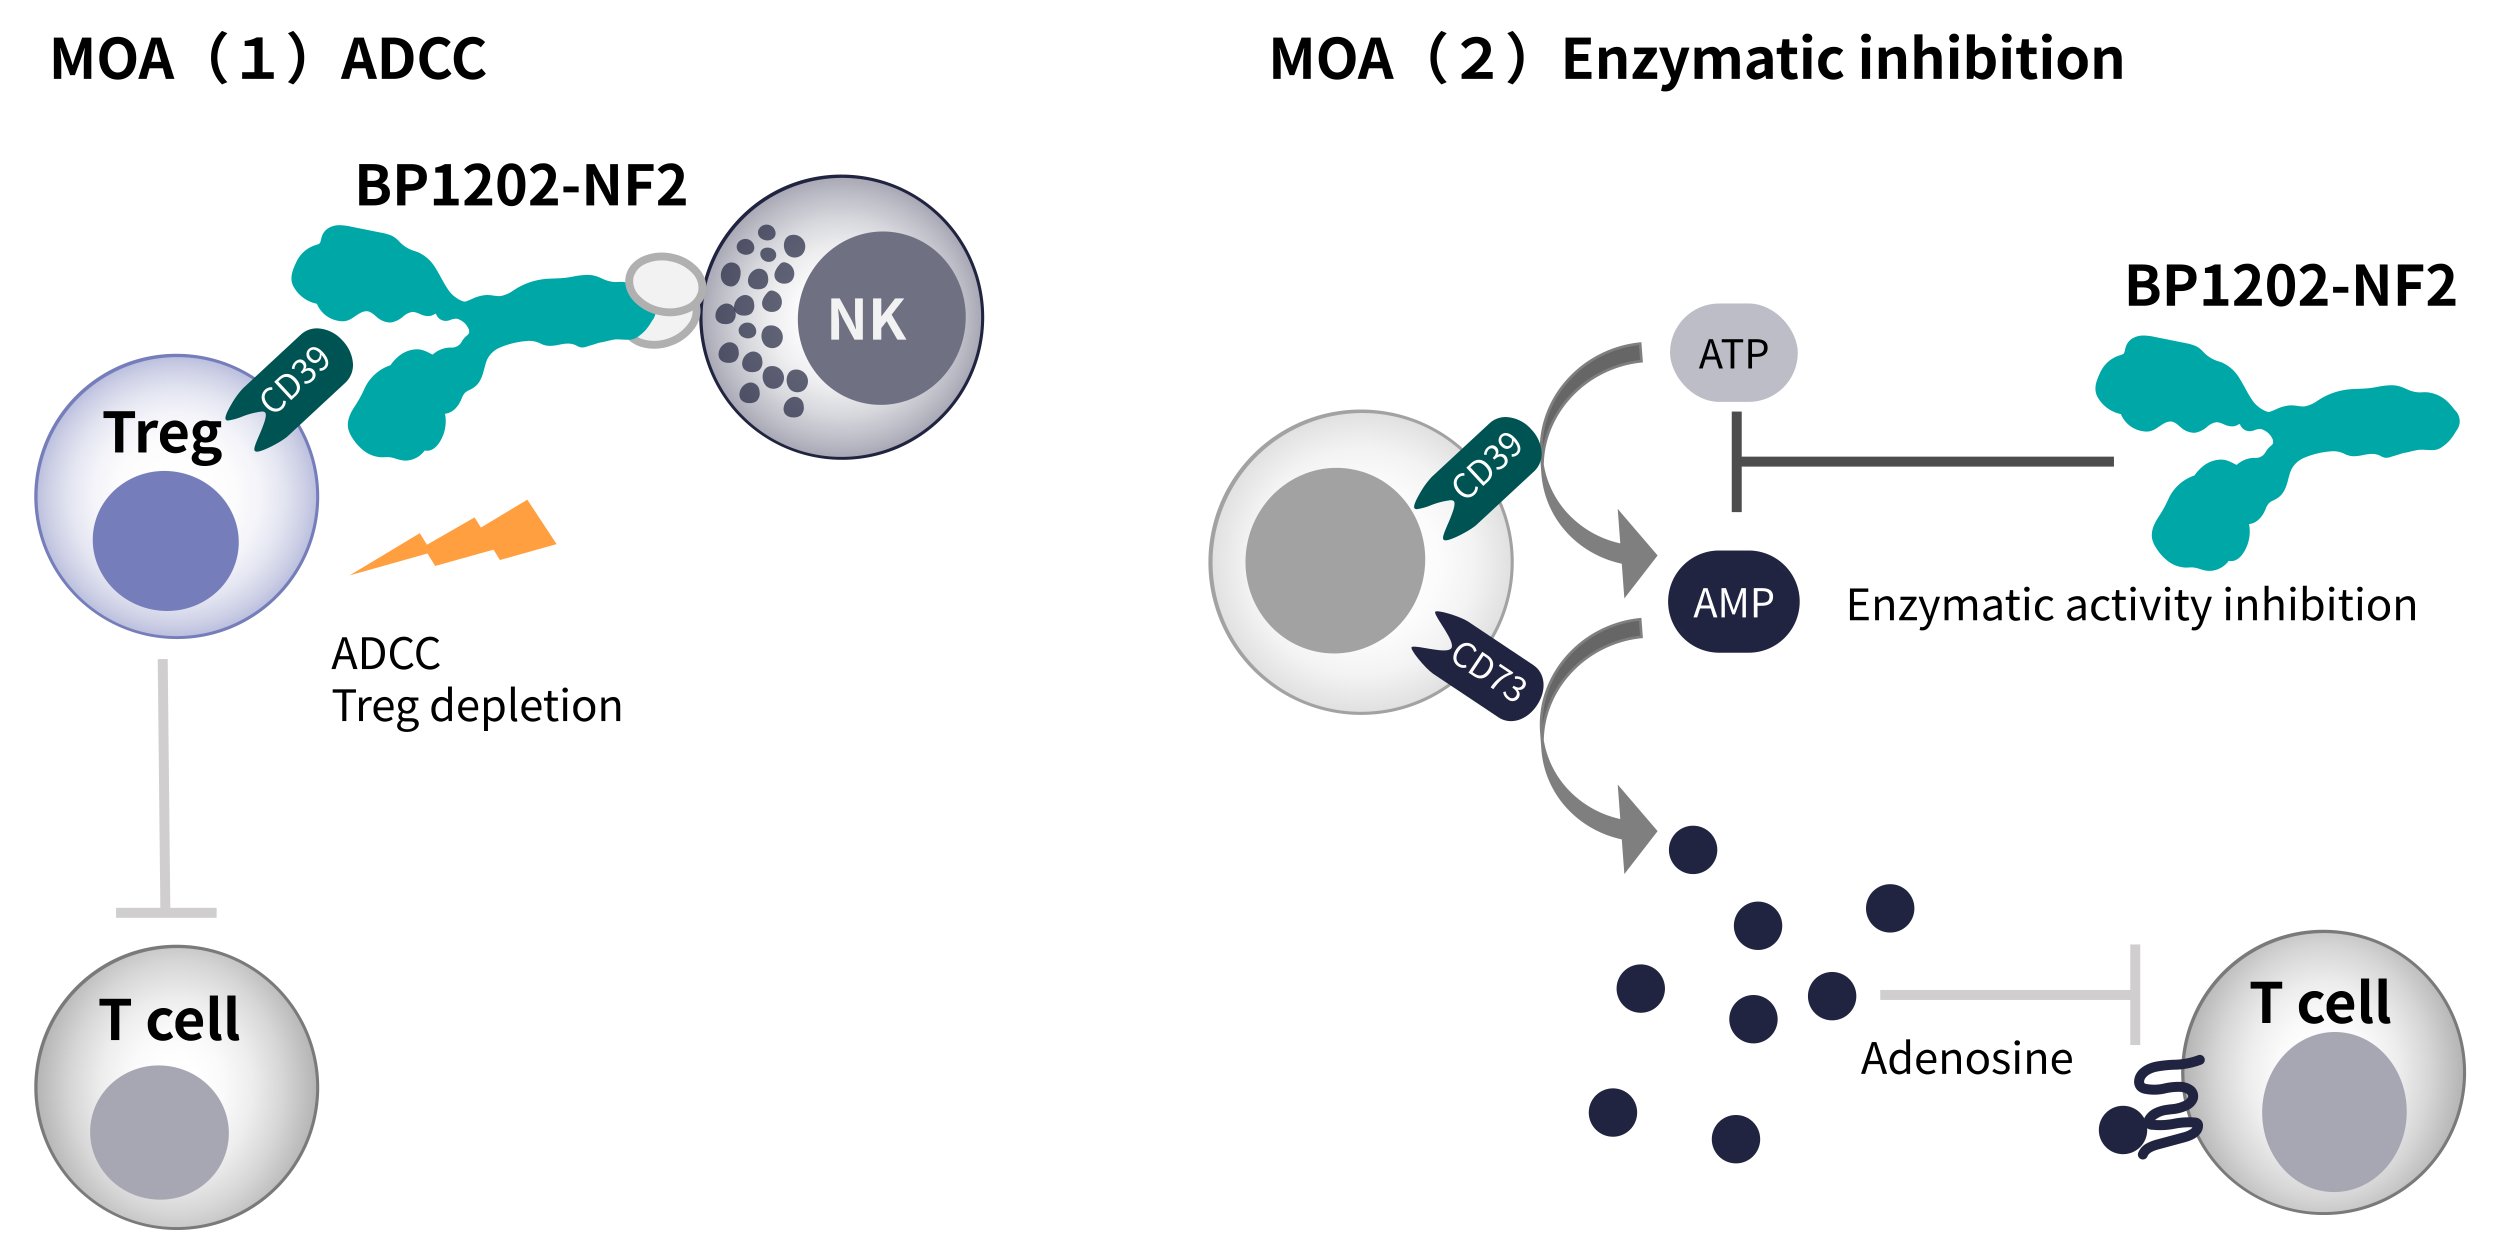 <svg xmlns="http://www.w3.org/2000/svg" xmlns:xlink="http://www.w3.org/1999/xlink" width="660" height="330" viewBox="0 0 660 330">
  <defs>
    <radialGradient id="radial-gradient" cx="0.5" cy="0.5" r="0.5" gradientTransform="translate(0 -0.091) scale(1 1.183)" gradientUnits="objectBoundingBox">
      <stop offset="0.152" stop-color="#fff"/>
      <stop offset="0.335" stop-color="#fafafa"/>
      <stop offset="0.538" stop-color="#ededed"/>
      <stop offset="0.752" stop-color="#d6d6d6"/>
      <stop offset="0.971" stop-color="#b7b7b7"/>
      <stop offset="1" stop-color="#b3b3b3"/>
    </radialGradient>
    <radialGradient id="radial-gradient-2" cx="0.5" cy="0.5" r="0.5" gradientUnits="objectBoundingBox">
      <stop offset="0.152" stop-color="#fff"/>
      <stop offset="0.417" stop-color="#fcfcfd"/>
      <stop offset="0.599" stop-color="#f3f3f9"/>
      <stop offset="0.757" stop-color="#e3e5f1"/>
      <stop offset="0.899" stop-color="#ced1e6"/>
      <stop offset="1" stop-color="#babedd"/>
    </radialGradient>
    <radialGradient id="radial-gradient-3" cx="0.5" cy="0.5" r="0.5" gradientTransform="translate(0)" gradientUnits="objectBoundingBox">
      <stop offset="0.152" stop-color="#fff"/>
      <stop offset="0.506" stop-color="#fcfcfc"/>
      <stop offset="0.75" stop-color="#f3f3f3"/>
      <stop offset="0.96" stop-color="#e3e3e3"/>
      <stop offset="1" stop-color="#e0e0e0"/>
    </radialGradient>
    <radialGradient id="radial-gradient-5" cx="0.5" cy="0.5" r="0.5" gradientTransform="translate(0)" gradientUnits="objectBoundingBox">
      <stop offset="0.152" stop-color="#fff"/>
      <stop offset="0.32" stop-color="#fafafb"/>
      <stop offset="0.506" stop-color="#ededef"/>
      <stop offset="0.702" stop-color="#d6d7dc"/>
      <stop offset="0.903" stop-color="#b7b8c2"/>
      <stop offset="1" stop-color="#a6a7b3"/>
    </radialGradient>
  </defs>
  <g id="img_BP1202_01" transform="translate(-437 -978)">
    <rect id="長方形_13949" data-name="長方形 13949" width="660" height="330" transform="translate(437 978)" fill="#fff"/>
    <g id="_1" data-name="1" transform="translate(445.937 987.158)">
      <ellipse id="楕円形_1" data-name="楕円形 1" cx="37.268" cy="37.268" rx="37.268" ry="37.268" transform="translate(0.409 240.663)" fill="url(#radial-gradient)"/>
      <path id="楕円形_1_-_アウトライン" data-name="楕円形 1 - アウトライン" d="M37.177-.5A37.687,37.687,0,0,1,51.843,71.893,37.687,37.687,0,0,1,22.511,2.461,37.441,37.441,0,0,1,37.177-.5Zm0,74.536A36.869,36.869,0,0,0,51.524,3.214,36.869,36.869,0,0,0,22.83,71.139,36.628,36.628,0,0,0,37.177,74.036Z" transform="translate(0.5 240.754)" fill="#7a7a7a"/>
      <ellipse id="楕円形_2" data-name="楕円形 2" cx="17.707" cy="18.326" rx="17.707" ry="18.326" transform="translate(12.343 304.521) rotate(-81.177)" fill="#a6a7b3"/>
      <ellipse id="楕円形_3" data-name="楕円形 3" cx="37.268" cy="37.268" rx="37.268" ry="37.268" transform="translate(0.409 84.649)" fill="url(#radial-gradient-2)"/>
      <path id="楕円形_3_-_アウトライン" data-name="楕円形 3 - アウトライン" d="M37.177-.5A37.687,37.687,0,0,1,51.843,71.893,37.687,37.687,0,0,1,22.511,2.461,37.441,37.441,0,0,1,37.177-.5Zm0,74.536A36.869,36.869,0,0,0,51.524,3.214,36.869,36.869,0,0,0,22.83,71.139,36.628,36.628,0,0,0,37.177,74.036Z" transform="translate(0.5 84.74)" fill="#757eba"/>
      <ellipse id="楕円形_4" data-name="楕円形 4" cx="18.45" cy="19.308" rx="18.45" ry="19.308" transform="translate(12.165 147.795) rotate(-78.263)" fill="#757eba"/>
      <path id="パス_1" data-name="パス 1" d="M606.506,114.5c-3.3-3.557-7.792-4.086-10.529-1.547L580.8,127.037c-1.844,1.711-5.41,7.788-4.437,7.941,1.569.248,8.834-3.5,10.226-2s-2.882,8.467-2.752,10.048c.081.982,6.406-2.121,8.251-3.833l15.172-14.08C610,122.579,609.808,118.061,606.506,114.5Z" transform="translate(-525.273 -33.494)" fill="#005353"/>
      <path id="パス_1_-_アウトライン" data-name="パス 1 - アウトライン" d="M600.079,111.02h0a9.386,9.386,0,0,1,6.689,3.24,9.765,9.765,0,0,1,2.738,5.91,6.409,6.409,0,0,1-2,5.211l-15.172,14.08c-1.566,1.454-6.625,4.116-8.161,4.116-.616,0-.682-.43-.689-.516-.055-.667.447-1.876,1.27-3.793a37.55,37.55,0,0,0,1.468-3.777c.442-1.492.3-2.055.108-2.264a1.225,1.225,0,0,0-.88-.241,20.555,20.555,0,0,0-5.26,1.363,15.409,15.409,0,0,1-3.654,1,1.453,1.453,0,0,1-.225-.016.53.53,0,0,1-.434-.386c-.211-.694.744-2.529,1.582-3.945a21.624,21.624,0,0,1,3.1-4.225l15.172-14.081A6.273,6.273,0,0,1,600.079,111.02ZM584.2,142.861a12.725,12.725,0,0,0,3.672-1.414,20,20,0,0,0,3.977-2.511l15.172-14.08a5.707,5.707,0,0,0,1.772-4.641,9.052,9.052,0,0,0-2.548-5.468,8.674,8.674,0,0,0-6.164-3.011h0a5.568,5.568,0,0,0-3.859,1.483L581.048,127.3a20.87,20.87,0,0,0-2.953,4.033,11.436,11.436,0,0,0-1.535,3.3,16.474,16.474,0,0,0,3.4-.961,20.822,20.822,0,0,1,5.493-1.4,1.822,1.822,0,0,1,1.4.47c1.012,1.091-.236,4-1.443,6.81A16.864,16.864,0,0,0,584.2,142.861Z" transform="translate(-525.273 -33.494)" fill="#005353"/>
      <g id="グループ_1" data-name="グループ 1" transform="translate(397.922 154.344)">
        <path id="パス_2" data-name="パス 2" d="M1030.794,267.9l-8.034,10.371-.631-8.5c-12.667-2.612-21.48-13.31-21.275-25.826a26.2,26.2,0,0,0,20.932,21.2l-.632-8.5Z" transform="translate(-1000.506 -211.974)" fill="#7f7f7f" fill-rule="evenodd"/>
        <path id="パス_3" data-name="パス 3" d="M1000.5,234.526c-1.1-14.8,10.571-28.087,26.064-29.669l.344,4.631c-15.494,1.581-27.164,14.864-26.065,29.669Z" transform="translate(-1000.43 -204.857)" fill="#666" fill-rule="evenodd"/>
        <path id="パス_4" data-name="パス 4" d="M1022.4,272.112l-.68-9.158a28.088,28.088,0,0,1-8.008-3.053,26.785,26.785,0,0,1-6.624-5.32,25.744,25.744,0,0,1-6.6-15.4l-.344-4.631a26.424,26.424,0,0,1,1.45-10.8,28.162,28.162,0,0,1,5.449-9.251,29.647,29.647,0,0,1,8.594-6.736,30.03,30.03,0,0,1,10.893-3.26l.366-.037.4,5.344-.346.035a29.319,29.319,0,0,0-10.635,3.183,28.935,28.935,0,0,0-8.388,6.574,27.451,27.451,0,0,0-5.311,9.017,25.78,25.78,0,0,0-1.479,8.17,25.028,25.028,0,0,0,6.928,13.52,26.741,26.741,0,0,0,13.256,7.27l-.676-9.108,10.537,12.3Zm-21.024-31.379a25.024,25.024,0,0,0,6.244,13.369,26.072,26.072,0,0,0,6.448,5.178,27.4,27.4,0,0,0,8.063,3.029l.264.055.582,7.837,7.285-9.4-8.74-10.206.585,7.883-.464-.1a27.494,27.494,0,0,1-14.084-7.568A25.8,25.8,0,0,1,1001.371,240.733Zm24.866-35.479a29.3,29.3,0,0,0-10.269,3.143,28.933,28.933,0,0,0-8.388,6.574,27.449,27.449,0,0,0-5.311,9.017,25.747,25.747,0,0,0-1.481,8.815,26.834,26.834,0,0,1,1.15-4.422,28.162,28.162,0,0,1,5.449-9.251,29.648,29.648,0,0,1,8.594-6.736,30.018,30.018,0,0,1,10.547-3.223Z" transform="translate(-1000.43 -204.857)" fill="#7f7f7f"/>
      </g>
      <g id="グループ_2" data-name="グループ 2" transform="translate(397.922 81.572)">
        <path id="パス_5" data-name="パス 5" d="M1030.794,178.931,1022.76,189.3l-.631-8.5c-12.667-2.612-21.48-13.31-21.275-25.826a26.2,26.2,0,0,0,20.932,21.2l-.632-8.5Z" transform="translate(-1000.506 -123.003)" fill="#7f7f7f" fill-rule="evenodd"/>
        <path id="パス_6" data-name="パス 6" d="M1000.5,145.555c-1.1-14.8,10.571-28.087,26.064-29.669l.344,4.631c-15.494,1.581-27.164,14.864-26.065,29.669Z" transform="translate(-1000.43 -115.886)" fill="#666" fill-rule="evenodd"/>
        <path id="パス_7" data-name="パス 7" d="M1022.4,183.141l-.68-9.158a28.089,28.089,0,0,1-8.008-3.053,26.786,26.786,0,0,1-6.624-5.32,25.744,25.744,0,0,1-6.6-15.4l-.344-4.631a26.424,26.424,0,0,1,1.45-10.8,28.162,28.162,0,0,1,5.449-9.251,29.647,29.647,0,0,1,8.594-6.736,30.03,30.03,0,0,1,10.893-3.26l.366-.037.4,5.344-.346.035a29.319,29.319,0,0,0-10.635,3.183,28.936,28.936,0,0,0-8.388,6.574,27.451,27.451,0,0,0-5.311,9.017,25.78,25.78,0,0,0-1.479,8.17,25.027,25.027,0,0,0,6.928,13.52,26.737,26.737,0,0,0,13.256,7.269l-.676-9.108,10.537,12.3Zm-21.024-31.379a25.025,25.025,0,0,0,6.244,13.369,26.072,26.072,0,0,0,6.448,5.178,27.4,27.4,0,0,0,8.063,3.029l.264.055.582,7.837,7.285-9.4-8.74-10.206.585,7.883-.464-.1a27.491,27.491,0,0,1-14.084-7.567A25.8,25.8,0,0,1,1001.371,151.762Zm24.866-35.479a29.3,29.3,0,0,0-10.269,3.143A28.933,28.933,0,0,0,1007.58,126a27.449,27.449,0,0,0-5.311,9.017,25.747,25.747,0,0,0-1.481,8.815,26.835,26.835,0,0,1,1.15-4.422,28.162,28.162,0,0,1,5.449-9.251,29.647,29.647,0,0,1,8.594-6.736,30.018,30.018,0,0,1,10.547-3.223Z" transform="translate(-1000.43 -115.886)" fill="#7f7f7f"/>
      </g>
      <rect id="長方形_1" data-name="長方形 1" width="33.739" height="25.983" rx="12.991" transform="translate(431.946 70.961)" fill="#bcbdc6"/>
      <rect id="長方形_2" data-name="長方形 2" width="33.739" height="25.983" rx="12.991" transform="translate(431.946 136.677)" fill="#212440"/>
      <path id="長方形_2_-_アウトライン" data-name="長方形 2 - アウトライン" d="M12.991-.5h7.756a13.491,13.491,0,0,1,9.54,23.031,13.4,13.4,0,0,1-9.54,3.952H12.991A13.491,13.491,0,0,1,3.452,3.452,13.4,13.4,0,0,1,12.991-.5Zm7.756,25.983A12.491,12.491,0,0,0,29.58,4.159,12.409,12.409,0,0,0,20.747.5H12.991A12.491,12.491,0,0,0,4.159,21.824a12.41,12.41,0,0,0,8.833,3.659Z" transform="translate(431.946 136.677)" fill="#212440"/>
      <ellipse id="楕円形_5" data-name="楕円形 5" cx="39.898" cy="39.898" rx="39.898" ry="39.898" transform="translate(310.5 99.365)" fill="url(#radial-gradient-3)"/>
      <path id="楕円形_5_-_アウトライン" data-name="楕円形 5 - アウトライン" d="M39.807-.5A40.317,40.317,0,0,1,55.5,76.946,40.317,40.317,0,0,1,24.117,2.668,40.055,40.055,0,0,1,39.807-.5Zm0,79.8A39.5,39.5,0,0,0,55.177,3.421,39.5,39.5,0,0,0,24.436,76.192,39.241,39.241,0,0,0,39.807,79.3Z" transform="translate(310.591 99.456)" fill="#a2a2a2"/>
      <ellipse id="楕円形_6" data-name="楕円形 6" cx="24.535" cy="23.69" rx="24.535" ry="23.69" transform="translate(315.41 158.058) rotate(-78.263)" fill="#a2a2a2"/>
      <ellipse id="楕円形_7" data-name="楕円形 7" cx="37.268" cy="37.268" rx="37.268" ry="37.268" transform="translate(567.183 236.709)" fill="url(#radial-gradient)"/>
      <path id="楕円形_7_-_アウトライン" data-name="楕円形 7 - アウトライン" d="M37.177-.5A37.687,37.687,0,0,1,51.843,71.893,37.687,37.687,0,0,1,22.511,2.461,37.441,37.441,0,0,1,37.177-.5Zm0,74.536A36.869,36.869,0,0,0,51.524,3.214,36.869,36.869,0,0,0,22.83,71.139,36.628,36.628,0,0,0,37.177,74.036Z" transform="translate(567.274 236.8)" fill="#7a7a7a"/>
      <ellipse id="楕円形_8" data-name="楕円形 8" cx="21.122" cy="19.076" rx="21.122" ry="19.076" transform="matrix(0.031, -1, 1, 0.031, 587.63, 304.95)" fill="#a6a7b3"/>
      <path id="パス_8" data-name="パス 8" d="M990.171,143.126c-3.3-3.557-7.793-4.086-10.529-1.546L964.47,155.66c-1.844,1.711-5.41,7.788-4.437,7.941,1.568.248,8.833-3.5,10.225-1.995s-2.882,8.466-2.752,10.048c.081.982,6.406-2.121,8.251-3.833l15.172-14.08C993.665,151.2,993.473,146.684,990.171,143.126Z" transform="translate(-595.123 -38.705)" fill="#005353"/>
      <path id="パス_8_-_アウトライン" data-name="パス 8 - アウトライン" d="M983.745,139.643h0a9.386,9.386,0,0,1,6.688,3.24,9.768,9.768,0,0,1,2.738,5.91,6.409,6.409,0,0,1-2,5.21L976,168.084c-1.566,1.454-6.625,4.116-8.161,4.116-.616,0-.683-.43-.69-.516-.055-.667.447-1.876,1.27-3.793a37.544,37.544,0,0,0,1.468-3.776c.442-1.491.3-2.054.108-2.264a1.225,1.225,0,0,0-.881-.242,20.558,20.558,0,0,0-5.26,1.363,15.406,15.406,0,0,1-3.652,1,1.452,1.452,0,0,1-.225-.016.531.531,0,0,1-.434-.387c-.211-.694.744-2.529,1.582-3.946a21.617,21.617,0,0,1,3.1-4.225l15.173-14.08A6.27,6.27,0,0,1,983.745,139.643Zm-15.88,31.841a12.718,12.718,0,0,0,3.672-1.414,20.006,20.006,0,0,0,3.976-2.511l15.172-14.08a5.706,5.706,0,0,0,1.772-4.641,9.054,9.054,0,0,0-2.549-5.469,8.674,8.674,0,0,0-6.164-3.011h0a5.566,5.566,0,0,0-3.859,1.484l-15.173,14.08a20.864,20.864,0,0,0-2.953,4.033,11.424,11.424,0,0,0-1.534,3.3,16.467,16.467,0,0,0,3.4-.961,20.827,20.827,0,0,1,5.493-1.4,1.822,1.822,0,0,1,1.406.471c1.012,1.091-.236,4-1.444,6.809A16.853,16.853,0,0,0,967.865,171.484Z" transform="translate(-595.123 -38.705)" fill="#005353"/>
      <path id="パス_9" data-name="パス 9" d="M991.717,227.078c2.693-4.037,2.165-8.529-.941-10.6L973.557,204.99c-2.093-1.4-8.831-3.453-8.754-2.471.123,1.583,5.452,7.779,4.315,9.482s-8.9-.838-10.412-.344c-.937.307,3.551,5.739,5.644,7.135l17.218,11.487C984.674,232.352,989.023,231.115,991.717,227.078Z" transform="translate(-594.888 -50.04)" fill="#212440"/>
      <ellipse id="楕円形_9" data-name="楕円形 9" cx="6.391" cy="6.391" rx="6.391" ry="6.391" transform="translate(410.493 278.163)" fill="#212440"/>
      <ellipse id="楕円形_10" data-name="楕円形 10" cx="6.391" cy="6.391" rx="6.391" ry="6.391" transform="translate(417.835 245.437)" fill="#212440"/>
      <ellipse id="楕円形_11" data-name="楕円形 11" cx="6.391" cy="6.391" rx="6.391" ry="6.391" transform="translate(431.652 208.825)" fill="#212440"/>
      <ellipse id="楕円形_12" data-name="楕円形 12" cx="6.391" cy="6.391" rx="6.391" ry="6.391" transform="translate(448.801 228.858)" fill="#212440"/>
      <ellipse id="楕円形_13" data-name="楕円形 13" cx="6.391" cy="6.391" rx="6.391" ry="6.391" transform="translate(483.683 224.26)" fill="#212440"/>
      <ellipse id="楕円形_14" data-name="楕円形 14" cx="6.391" cy="6.391" rx="6.391" ry="6.391" transform="translate(468.356 247.438)" fill="#212440"/>
      <ellipse id="楕円形_15" data-name="楕円形 15" cx="6.391" cy="6.391" rx="6.391" ry="6.391" transform="translate(447.587 253.521)" fill="#212440"/>
      <ellipse id="楕円形_16" data-name="楕円形 16" cx="6.391" cy="6.391" rx="6.391" ry="6.391" transform="translate(442.972 285.198)" fill="#212440"/>
      <ellipse id="楕円形_17" data-name="楕円形 17" cx="6.391" cy="6.391" rx="6.391" ry="6.391" transform="translate(545.153 282.768)" fill="#212440"/>
      <g id="グループ_3" data-name="グループ 3" transform="translate(175.555 36.928)">
        <ellipse id="楕円形_18" data-name="楕円形 18" cx="37.268" cy="37.268" rx="37.268" ry="37.268" transform="translate(0.409 0.409)" fill="url(#radial-gradient-5)"/>
        <path id="楕円形_18_-_アウトライン" data-name="楕円形 18 - アウトライン" d="M37.177-.5A37.687,37.687,0,0,1,51.843,71.893,37.687,37.687,0,0,1,22.511,2.461,37.441,37.441,0,0,1,37.177-.5Zm0,74.536A36.869,36.869,0,0,0,51.524,3.214,36.869,36.869,0,0,0,22.83,71.139,36.628,36.628,0,0,0,37.177,74.036Z" transform="translate(0.5 0.5)" fill="#212440"/>
        <ellipse id="楕円形_19" data-name="楕円形 19" cx="22.918" cy="22.129" rx="22.918" ry="22.129" transform="translate(21.973 55.852) rotate(-78.263)" fill="#6f7183"/>
        <path id="パス_10" data-name="パス 10" d="M756.26,82.26a2.325,2.325,0,0,1,1.032-1.238,2.475,2.475,0,0,1,.927-.258c.076-.008.153-.015.229-.021a3.1,3.1,0,0,1,2.231,5.367,2.865,2.865,0,0,1-3.659-.056A3.669,3.669,0,0,1,756.26,82.26Z" transform="translate(-733.568 -64.843)" fill="#212440" opacity="0.7"/>
        <path id="パス_11" data-name="パス 11" d="M749.012,111.5a2.319,2.319,0,0,1,1.033-1.238,2.445,2.445,0,0,1,.926-.258c.077-.009.153-.016.23-.021a3.1,3.1,0,0,1,2.231,5.367,2.862,2.862,0,0,1-3.659-.055A3.668,3.668,0,0,1,749.012,111.5Z" transform="translate(-732.248 -70.166)" fill="#212440" opacity="0.7"/>
        <path id="パス_12" data-name="パス 12" d="M757.135,125.746a2.325,2.325,0,0,1,1.032-1.238,2.475,2.475,0,0,1,.927-.258c.076-.008.152-.015.229-.02a3.1,3.1,0,0,1,2.23,5.366,2.863,2.863,0,0,1-3.659-.056A3.669,3.669,0,0,1,757.135,125.746Z" transform="translate(-733.727 -72.76)" fill="#212440" opacity="0.7"/>
        <path id="パス_13" data-name="パス 13" d="M749.387,124.622a2.324,2.324,0,0,1,1.033-1.238,2.456,2.456,0,0,1,.926-.257c.076-.009.153-.016.23-.021a3.1,3.1,0,0,1,2.231,5.367,2.864,2.864,0,0,1-3.659-.055A3.668,3.668,0,0,1,749.387,124.622Z" transform="translate(-732.316 -72.555)" fill="#212440" opacity="0.7"/>
        <path id="パス_14" data-name="パス 14" d="M747.713,79.052a2.349,2.349,0,0,1,2.6-1.558c1.816.183,2.889,2.889,1.011,3.862a2.648,2.648,0,0,1-2.466-.039A1.965,1.965,0,0,1,747.713,79.052Z" transform="translate(-732.041 -64.25)" fill="#212440" opacity="0.7"/>
        <path id="パス_15" data-name="パス 15" d="M740.84,83.676a2.349,2.349,0,0,1,2.6-1.559c1.816.184,2.889,2.889,1.011,3.862a2.649,2.649,0,0,1-2.466-.038A1.967,1.967,0,0,1,740.84,83.676Z" transform="translate(-730.789 -65.091)" fill="#212440" opacity="0.7"/>
        <path id="パス_16" data-name="パス 16" d="M741.465,110.667a2.349,2.349,0,0,1,2.6-1.558c1.816.183,2.889,2.889,1.011,3.862a2.648,2.648,0,0,1-2.466-.039A1.965,1.965,0,0,1,741.465,110.667Z" transform="translate(-730.903 -70.006)" fill="#212440" opacity="0.7"/>
        <path id="パス_17" data-name="パス 17" d="M740.882,92.058a2.907,2.907,0,0,0-.381-1.283,2.406,2.406,0,0,0-2.446-1.049c-2.023.377-2.944,3.172-2.037,4.868a2.677,2.677,0,0,0,2.369,1.426C740.249,95.96,741.008,93.628,740.882,92.058Z" transform="translate(-729.86 -66.473)" fill="#212440" opacity="0.7"/>
        <path id="パス_18" data-name="パス 18" d="M749.733,94.057a2.9,2.9,0,0,0-.381-1.282,2.406,2.406,0,0,0-2.446-1.05,3.322,3.322,0,0,0-2.482,3.037,2.415,2.415,0,0,0,.366,1.407,2.636,2.636,0,0,0,2.045.935,3.215,3.215,0,0,0,2.031-.448A2.794,2.794,0,0,0,749.733,94.057Z" transform="translate(-731.454 -66.837)" fill="#212440" opacity="0.7"/>
        <path id="パス_19" data-name="パス 19" d="M745.235,102.554a2.9,2.9,0,0,0-.382-1.282,2.4,2.4,0,0,0-2.446-1.049,3.322,3.322,0,0,0-2.482,3.036,2.422,2.422,0,0,0,.366,1.407,2.638,2.638,0,0,0,2.045.936,3.22,3.22,0,0,0,2.031-.449A2.8,2.8,0,0,0,745.235,102.554Z" transform="translate(-730.635 -68.384)" fill="#212440" opacity="0.7"/>
        <path id="パス_20" data-name="パス 20" d="M740.236,117.8a2.907,2.907,0,0,0-.381-1.283,2.4,2.4,0,0,0-2.446-1.049,3.321,3.321,0,0,0-2.482,3.036,2.416,2.416,0,0,0,.366,1.407,2.637,2.637,0,0,0,2.045.936,3.222,3.222,0,0,0,2.031-.449A2.793,2.793,0,0,0,740.236,117.8Z" transform="translate(-729.725 -71.159)" fill="#212440" opacity="0.7"/>
        <path id="パス_21" data-name="パス 21" d="M739.237,105.3a2.9,2.9,0,0,0-.382-1.283,2.4,2.4,0,0,0-2.446-1.049,3.322,3.322,0,0,0-2.482,3.036,2.416,2.416,0,0,0,.366,1.407,2.637,2.637,0,0,0,2.045.936,3.22,3.22,0,0,0,2.031-.449A2.8,2.8,0,0,0,739.237,105.3Z" transform="translate(-729.543 -68.884)" fill="#212440" opacity="0.7"/>
        <path id="パス_22" data-name="パス 22" d="M747.859,120.8a2.9,2.9,0,0,0-.382-1.283,2.4,2.4,0,0,0-2.446-1.049,3.322,3.322,0,0,0-2.482,3.036,2.423,2.423,0,0,0,.367,1.407,2.636,2.636,0,0,0,2.044.936,3.218,3.218,0,0,0,2.032-.449A2.8,2.8,0,0,0,747.859,120.8Z" transform="translate(-731.113 -71.705)" fill="#212440" opacity="0.7"/>
        <path id="パス_23" data-name="パス 23" d="M746.984,130.8a2.906,2.906,0,0,0-.381-1.282,2.4,2.4,0,0,0-2.447-1.049,3.321,3.321,0,0,0-2.481,3.036,2.416,2.416,0,0,0,.366,1.407,2.636,2.636,0,0,0,2.044.936,3.224,3.224,0,0,0,2.032-.449A2.793,2.793,0,0,0,746.984,130.8Z" transform="translate(-730.954 -73.525)" fill="#212440" opacity="0.7"/>
        <path id="パス_24" data-name="パス 24" d="M761.23,135.419a2.9,2.9,0,0,0-.382-1.283,2.407,2.407,0,0,0-2.446-1.049,3.323,3.323,0,0,0-2.482,3.037,2.413,2.413,0,0,0,.366,1.406,2.634,2.634,0,0,0,2.045.936,3.214,3.214,0,0,0,2.031-.448A2.8,2.8,0,0,0,761.23,135.419Z" transform="translate(-733.547 -74.367)" fill="#212440" opacity="0.7"/>
        <path id="パス_25" data-name="パス 25" d="M752.582,87.173a1.906,1.906,0,0,0-1.295-2.111c-1.338-.525-3.126.092-2.864,1.78a2.247,2.247,0,0,0,2.617,1.769A1.888,1.888,0,0,0,752.582,87.173Z" transform="translate(-732.177 -65.597)" fill="#212440" opacity="0.7"/>
        <path id="パス_26" data-name="パス 26" d="M757.791,94.139a2.91,2.91,0,0,0,.4-1.766,3.034,3.034,0,0,0-2.372-2.72,1.508,1.508,0,0,0-.747.012,1.942,1.942,0,0,0-.836.675,5.468,5.468,0,0,0-1.116,1.815C752.152,95.241,756.429,96.285,757.791,94.139Z" transform="translate(-733.011 -66.459)" fill="#212440" opacity="0.7"/>
        <path id="パス_27" data-name="パス 27" d="M753.792,103.261a2.916,2.916,0,0,0,.4-1.766,3.036,3.036,0,0,0-2.373-2.72,1.514,1.514,0,0,0-.746.012,1.94,1.94,0,0,0-.837.675,5.471,5.471,0,0,0-1.116,1.815C748.153,104.363,752.43,105.407,753.792,103.261Z" transform="translate(-732.283 -68.12)" fill="#212440" opacity="0.7"/>
      </g>
      <ellipse id="楕円形_20" data-name="楕円形 20" cx="9.759" cy="7.243" rx="9.759" ry="7.243" transform="translate(153.827 70.737) rotate(-19.496)" fill="#f2f2f2"/>
      <path id="楕円形_20_-_アウトライン" data-name="楕円形 20 - アウトライン" d="M10.8,0a12.655,12.655,0,0,1,7.519,2.326,8.563,8.563,0,0,1,2.374,2.621,6.6,6.6,0,0,1,0,6.665,8.563,8.563,0,0,1-2.374,2.621A12.655,12.655,0,0,1,10.8,16.559a12.655,12.655,0,0,1-7.519-2.326A8.563,8.563,0,0,1,.9,11.612a6.6,6.6,0,0,1,0-6.665A8.563,8.563,0,0,1,3.277,2.326,12.655,12.655,0,0,1,10.8,0Zm0,14.486a10.576,10.576,0,0,0,6.283-1.917,5.415,5.415,0,0,0,2.44-4.289,5.415,5.415,0,0,0-2.44-4.289A10.576,10.576,0,0,0,10.8,2.073,10.576,10.576,0,0,0,4.513,3.99,5.415,5.415,0,0,0,2.073,8.28a5.415,5.415,0,0,0,2.44,4.289A10.576,10.576,0,0,0,10.8,14.486Z" transform="translate(152.504 70.105) rotate(-19.496)" fill="#b0b0b0"/>
      <path id="パス_28" data-name="パス 28" d="M670.491,177.966l-7.733-11.733L650.5,173.6l-1.658-2.685-12.583,7.217-1.885-3.054-18.546,11.15,20.569-5.785,2.031,3.291,15.411-4.3,1.69,2.738Z" transform="translate(-532.486 -43.481)" fill="#ff9f40"/>
      <g id="グループ_4" data-name="グループ 4" transform="translate(68.764 51.05)">
        <path id="パス_29" data-name="パス 29" d="M675.046,109.114a2.718,2.718,0,0,1-1.287.194,3.868,3.868,0,0,1-1.027-.45,5.939,5.939,0,0,0-3.1-.531c-1.685.119-3.4.844-5.1.485a11.645,11.645,0,0,1-1.855-.736c-2.028-.81-4.316-.465-6.45,0a18.076,18.076,0,0,0-4.6,1.5,7.406,7.406,0,0,0-3.385,3.347,11.432,11.432,0,0,0-.5,1.434c-.609,2.013-.874,4.344-2.747,5.664a16.823,16.823,0,0,0-2.5,1.526,7.5,7.5,0,0,0-1.242,2.246,6.032,6.032,0,0,1-1.736,2.294,3.481,3.481,0,0,1-2.725.721,9.353,9.353,0,0,1-.83,7.485c-.8,1.413-2.115,2.845-3.824,2.1a5.646,5.646,0,0,1-5.436,2.76c-1.23-.169-2.379-.766-3.618-.86-.663-.05-1.329.046-1.995.034a7.4,7.4,0,0,1-4.175-1.5,12.063,12.063,0,0,1-2.993-3.334,6.579,6.579,0,0,1-.925-2.018c-.406-1.784.433-3.609,1.419-5.151a33.459,33.459,0,0,0,2.717-4.853,10.777,10.777,0,0,1,6.241-5.885,1.3,1.3,0,0,0,.85-.664,9.793,9.793,0,0,1,1.714-1.848,6.476,6.476,0,0,1,5.664-1.568,16.253,16.253,0,0,1,2.453,1.089,1.108,1.108,0,0,0,.506.138,1.31,1.31,0,0,0,.73-.407,6.36,6.36,0,0,1,3.967-1.453,3.688,3.688,0,0,0,3.254-1.407,11.132,11.132,0,0,1,1.076-1.525,5.829,5.829,0,0,0,1.175-1.222,2.412,2.412,0,0,0-.236-2.2,5.373,5.373,0,0,0-2.6-2.453,3.342,3.342,0,0,0-3,.054,2,2,0,0,1-2.8-1.113,1.214,1.214,0,0,0-.432-.553c-.47-.261-1,.186-1.487.41a3.245,3.245,0,0,1-2.518-.2,6.672,6.672,0,0,0-2.474-.732c-2.141.019-3.554,2.528-5.681,2.776a4.548,4.548,0,0,1-3.242-1.2,7.108,7.108,0,0,0-2.564-1.679,3.865,3.865,0,0,0-2.63.466c-.808.419-1.525.991-2.3,1.463a4.354,4.354,0,0,1-1.358.588,4.162,4.162,0,0,1-1.452,0c-2.367-.353-4.841-2.023-5.43-4.464a8.3,8.3,0,0,1-6.147-4.316c-.945-1.814-.061-3.893.818-5.739a7.613,7.613,0,0,1,4.438-3.989c.676-.216,1.474-.393,1.8-1.027a12.893,12.893,0,0,0,.505-1.734,3.3,3.3,0,0,1,1.3-1.77,4.907,4.907,0,0,1,2.743-.733,14.622,14.622,0,0,1,2.85.38l5.846,1.172,2.088.419a12.982,12.982,0,0,1,2.586.73,6.922,6.922,0,0,1,2.08,1.688,9.538,9.538,0,0,0,3.46,2.193c.506.183,1.027.324,1.526.528a9.771,9.771,0,0,1,4.291,4.011c1.065,1.681,1.88,3.512,2.994,5.162a8.943,8.943,0,0,0,4.5,3.745,2.073,2.073,0,0,0,1.284.07c1.889-.658,3.109-1.53,5.106-1.656,1.336-.085,2.67.414,4,.249,1.983-.245,3.542-1.665,5.247-2.559a17.628,17.628,0,0,1,6.211-1.909c1.855-.208,3.734-.118,5.587-.339,2.607-.312,5.279-1.231,7.788-.461.846.26,1.623.7,2.451,1.012a9.01,9.01,0,0,0,2.566.563c.813.049,1.618-.1,2.443,0a8.464,8.464,0,0,1,4.547,2.051,16.7,16.7,0,0,1,2.013,2.3,3.279,3.279,0,0,1,.353,4.692,14.938,14.938,0,0,1-1.716,2.468,10.912,10.912,0,0,1-1.375,1.231,4.906,4.906,0,0,1-1.351.8,5.819,5.819,0,0,1-2.2.161,12.825,12.825,0,0,0-3.169.035c-.744.152-1.488.311-2.224.5-.69.177-1.409.238-2.076.474C676.837,108.593,675.933,108.828,675.046,109.114Z" transform="translate(-598.006 -78.571)" fill="#00a7a7"/>
        <path id="パス_29_-_アウトライン" data-name="パス 29 - アウトライン" d="M627.408,139.961a5.955,5.955,0,0,1-.811-.056,11.317,11.317,0,0,1-1.783-.441,8.407,8.407,0,0,0-1.788-.414c-.11-.008-.228-.012-.36-.012-.223,0-.449.011-.688.024-.291.015-.6.03-.9.024a8.189,8.189,0,0,1-4.61-1.646,12.829,12.829,0,0,1-3.186-3.541,7.285,7.285,0,0,1-1.024-2.255c-.5-2.217.626-4.332,1.52-5.73a32.824,32.824,0,0,0,2.657-4.739,11.577,11.577,0,0,1,6.687-6.306l.03-.011a.568.568,0,0,0,.428-.341l.026-.037a10.547,10.547,0,0,1,1.847-1.991,7.853,7.853,0,0,1,4.867-1.913,5.619,5.619,0,0,1,1.484.2,10.094,10.094,0,0,1,1.884.794c.237.12.46.233.687.338.028.013.1.047.147.062a2.149,2.149,0,0,0,.238-.186l.041-.035a7.125,7.125,0,0,1,4.433-1.633,2.964,2.964,0,0,0,2.654-1.078c.1-.145.2-.3.3-.457a6.78,6.78,0,0,1,.86-1.166c.153-.157.311-.293.463-.424a2.4,2.4,0,0,0,.582-.617,1.805,1.805,0,0,0-.228-1.489,4.633,4.633,0,0,0-2.3-2.149,1.859,1.859,0,0,0-.921-.244,4.309,4.309,0,0,0-1.45.344,3.654,3.654,0,0,1-1.26.249,2.721,2.721,0,0,1-2.478-1.732c-.03-.059-.076-.149-.112-.2a3.045,3.045,0,0,0-.419.206c-.125.069-.254.141-.393.2a2.865,2.865,0,0,1-1.2.252,5.168,5.168,0,0,1-1.915-.434c-.142-.057-.283-.117-.419-.174a4.756,4.756,0,0,0-1.749-.5h-.016a4.665,4.665,0,0,0-2.507,1.233,6.51,6.51,0,0,1-3.093,1.538,3.716,3.716,0,0,1-.429.025,5.479,5.479,0,0,1-3.376-1.389c-.168-.135-.332-.274-.491-.409a4.72,4.72,0,0,0-1.776-1.125,2.048,2.048,0,0,0-.478-.055,3.636,3.636,0,0,0-1.624.457,13.215,13.215,0,0,0-1.319.824c-.3.205-.614.417-.94.615a5.113,5.113,0,0,1-1.6.683,4.782,4.782,0,0,1-1.717.006,7.438,7.438,0,0,1-5.914-4.544,9.059,9.059,0,0,1-6.225-4.637c-1.084-2.082-.2-4.312.806-6.417a8.313,8.313,0,0,1,4.893-4.386l.239-.074c.477-.146.971-.3,1.111-.573a4.258,4.258,0,0,0,.266-.886c.056-.245.114-.5.195-.741a4.06,4.06,0,0,1,1.6-2.164A5.645,5.645,0,0,1,610,77.811h.013a15.237,15.237,0,0,1,3,.394l7.934,1.591a13.658,13.658,0,0,1,2.736.776,6.309,6.309,0,0,1,2.024,1.552c.1.1.193.2.292.3a8.8,8.8,0,0,0,3.183,2.017c.191.069.385.132.591.2.314.1.64.207.964.34a10.316,10.316,0,0,1,4.645,4.308c.5.787.945,1.608,1.377,2.4.5.921,1.019,1.873,1.6,2.742a8.088,8.088,0,0,0,4.1,3.445,1.363,1.363,0,0,0,.808.077c.574-.2,1.092-.424,1.593-.641a10.394,10.394,0,0,1,3.714-1.056c.118-.008.242-.011.367-.011a11.817,11.817,0,0,1,1.664.154,10.482,10.482,0,0,0,1.444.139,3.858,3.858,0,0,0,.478-.028,8.614,8.614,0,0,0,3.424-1.547c.5-.319,1.025-.649,1.563-.931a18.266,18.266,0,0,1,6.479-1.991c.936-.1,1.878-.136,2.789-.167s1.877-.063,2.792-.172c.666-.08,1.36-.2,2.031-.325a21.032,21.032,0,0,1,3.691-.441,8.005,8.005,0,0,1,2.38.334,12.755,12.755,0,0,1,1.518.609c.336.152.653.3.977.418a8.266,8.266,0,0,0,2.344.516c.1.006.2.009.307.009.219,0,.442-.011.677-.023s.5-.024.756-.024a5.912,5.912,0,0,1,.754.044,9.253,9.253,0,0,1,4.957,2.239,17.34,17.34,0,0,1,2.108,2.4,4,4,0,0,1,.4,5.548,15.536,15.536,0,0,1-1.808,2.591,11.576,11.576,0,0,1-1.47,1.318,5.636,5.636,0,0,1-1.568.92,4.774,4.774,0,0,1-1.6.232c-.28,0-.556-.014-.822-.027l-.066,0c-.187-.009-.375-.021-.563-.032-.409-.025-.832-.05-1.234-.05a5.828,5.828,0,0,0-1.182.1c-.7.143-1.445.3-2.186.492-.3.077-.6.133-.884.186a7.641,7.641,0,0,0-1.129.268c-.542.192-1.093.355-1.626.514-.35.1-.713.212-1.062.325a4.1,4.1,0,0,1-1.261.253,2.251,2.251,0,0,1-.393-.034,3.341,3.341,0,0,1-1.025-.407c-.074-.04-.144-.078-.212-.112a4.842,4.842,0,0,0-2.2-.469c-.164,0-.333.006-.5.018a14.1,14.1,0,0,0-1.719.27,12.534,12.534,0,0,1-2.438.316,5.564,5.564,0,0,1-1.157-.115,6.515,6.515,0,0,1-1.414-.523c-.2-.091-.382-.177-.567-.251a6.6,6.6,0,0,0-2.485-.432,22.5,22.5,0,0,0-7.927,1.9,6.671,6.671,0,0,0-3.046,2.989,10.7,10.7,0,0,0-.467,1.333l0,.006c-.109.359-.205.727-.308,1.117-.458,1.74-.977,3.713-2.729,4.948a8.685,8.685,0,0,1-1.136.645,4.767,4.767,0,0,0-1.258.795,4.819,4.819,0,0,0-.857,1.5c-.075.174-.152.353-.234.531a6.758,6.758,0,0,1-1.965,2.579,4.486,4.486,0,0,1-2.186.9,10.3,10.3,0,0,1-1.168,7.072c-1,1.76-2.227,2.69-3.559,2.69a2.9,2.9,0,0,1-.637-.072A6.362,6.362,0,0,1,627.408,139.961Zm-4.742-2.444c.17,0,.325.005.474.017a9.675,9.675,0,0,1,2.119.476,10.024,10.024,0,0,0,1.545.388,4.43,4.43,0,0,0,.6.042,4.969,4.969,0,0,0,4.1-2.479l.355-.518.575.251a1.541,1.541,0,0,0,.622.14c1,0,1.83-1.2,2.236-1.918a8.6,8.6,0,0,0,.772-6.867l-.42-1.243,1.287.254a2.111,2.111,0,0,0,.407.039,2.9,2.9,0,0,0,1.71-.619,5.27,5.27,0,0,0,1.508-2.011c.073-.157.143-.32.217-.491a6.1,6.1,0,0,1,1.174-1.969,5.969,5.969,0,0,1,1.656-1.083,7.438,7.438,0,0,0,.943-.529c1.3-.915,1.7-2.458,2.134-4.092.1-.386.206-.784.323-1.171l0-.007a12.029,12.029,0,0,1,.538-1.522,8.181,8.181,0,0,1,3.725-3.705,18.882,18.882,0,0,1,4.787-1.569,18.449,18.449,0,0,1,3.845-.5,8.085,8.085,0,0,1,3.048.541c.223.089.437.188.643.284a5.3,5.3,0,0,0,1.087.415,4.064,4.064,0,0,0,.844.083,11.23,11.23,0,0,0,2.142-.287,15.445,15.445,0,0,1,1.907-.295c.2-.015.41-.022.609-.022a6.34,6.34,0,0,1,2.886.633c.087.044.17.089.251.132a2.161,2.161,0,0,0,.566.247.721.721,0,0,0,.128.011,2.9,2.9,0,0,0,.794-.18c.366-.118.737-.228,1.1-.335.515-.153,1.047-.311,1.552-.49a8.9,8.9,0,0,1,1.356-.329c.274-.051.534-.1.784-.164.774-.2,1.544-.363,2.261-.509a7.394,7.394,0,0,1,1.487-.134c.449,0,.895.027,1.326.053.183.011.365.022.545.031l.066,0c.26.013.5.025.748.025a3.285,3.285,0,0,0,1.1-.148,4.188,4.188,0,0,0,1.137-.687,9.972,9.972,0,0,0,1.279-1.143,14.392,14.392,0,0,0,1.624-2.345,3.72,3.72,0,0,0,.716-1.813,3.76,3.76,0,0,0-1.019-2.023,16.2,16.2,0,0,0-1.918-2.2,7.717,7.717,0,0,0-4.136-1.864,4.414,4.414,0,0,0-.561-.032c-.222,0-.445.011-.681.023s-.495.024-.752.024c-.142,0-.272,0-.4-.011a9.826,9.826,0,0,1-2.788-.61c-.37-.139-.726-.3-1.069-.456a11.441,11.441,0,0,0-1.337-.541,6.512,6.512,0,0,0-1.934-.267,19.607,19.607,0,0,0-3.422.417c-.692.125-1.409.253-2.119.338-.98.117-1.967.15-2.922.182-.882.029-1.794.06-2.671.158a16.751,16.751,0,0,0-5.942,1.827c-.484.254-.956.553-1.456.869a9.877,9.877,0,0,1-4.051,1.771,5.357,5.357,0,0,1-.664.039,11.776,11.776,0,0,1-1.657-.154,10.518,10.518,0,0,0-1.451-.139c-.093,0-.184,0-.271.008a9.057,9.057,0,0,0-3.206.933c-.526.228-1.071.464-1.7.682a2.2,2.2,0,0,1-.723.117,3.436,3.436,0,0,1-1.038-.179,9.543,9.543,0,0,1-4.9-4.046c-.627-.929-1.162-1.914-1.68-2.866-.42-.772-.854-1.571-1.326-2.314a8.88,8.88,0,0,0-3.937-3.715c-.271-.111-.555-.2-.857-.3-.208-.068-.424-.137-.639-.215a10.333,10.333,0,0,1-3.737-2.368c-.1-.1-.206-.207-.306-.31a5,5,0,0,0-1.537-1.219,12.364,12.364,0,0,0-2.436-.683L612.713,79.7a14.1,14.1,0,0,0-2.7-.365H610a4.222,4.222,0,0,0-2.308.6,2.541,2.541,0,0,0-1,1.377c-.058.175-.106.384-.156.6a5.3,5.3,0,0,1-.393,1.235,3,3,0,0,1-2.021,1.337l-.222.069a6.881,6.881,0,0,0-3.983,3.592c-.872,1.832-1.592,3.6-.83,5.061a7.5,7.5,0,0,0,5.574,3.914l.516.069.122.506c.522,2.162,2.811,3.594,4.8,3.89a3.357,3.357,0,0,0,1.185.009,3.714,3.714,0,0,0,1.117-.493c.293-.178.576-.37.875-.573a14.548,14.548,0,0,1,1.474-.916,5.074,5.074,0,0,1,2.324-.627,3.572,3.572,0,0,1,.834.1,5.989,5.989,0,0,1,2.4,1.443c.158.134.307.261.459.382a3.751,3.751,0,0,0,2.678,1.04,5.335,5.335,0,0,0,2.36-1.246,5.906,5.906,0,0,1,3.4-1.535h.029a6.032,6.032,0,0,1,2.34.623c.137.058.266.112.4.165a3.722,3.722,0,0,0,1.347.324,1.341,1.341,0,0,0,.57-.113c.087-.04.186-.095.291-.153a2.518,2.518,0,0,1,1.2-.406,1.383,1.383,0,0,1,.679.175,1.9,1.9,0,0,1,.741.873c.4.8.812.9,1.122.9a2.159,2.159,0,0,0,.732-.154,5.746,5.746,0,0,1,1.978-.438,3.367,3.367,0,0,1,1.65.43,6.083,6.083,0,0,1,2.9,2.757,3.086,3.086,0,0,1,.243,2.915,3.638,3.638,0,0,1-.94,1.071c-.133.115-.259.223-.366.332a5.562,5.562,0,0,0-.663.916c-.1.167-.214.339-.331.51a4.448,4.448,0,0,1-3.854,1.735,5.622,5.622,0,0,0-3.5,1.272l-.038.033a1.9,1.9,0,0,1-1.152.555h-.061a1.891,1.891,0,0,1-.8-.21c-.25-.116-.5-.24-.734-.36a8.818,8.818,0,0,0-1.6-.685,4.1,4.1,0,0,0-1.082-.142,6.317,6.317,0,0,0-3.895,1.562,9.024,9.024,0,0,0-1.58,1.7l-.025.035a2.373,2.373,0,0,1-.569.614l0,0a2.379,2.379,0,0,1-.589.278l-.028.01a10.032,10.032,0,0,0-5.795,5.464,34.043,34.043,0,0,1-2.777,4.967c-1.187,1.856-1.606,3.309-1.318,4.573a5.91,5.91,0,0,0,.826,1.78,11.328,11.328,0,0,0,2.8,3.127,6.661,6.661,0,0,0,3.739,1.353h.109c.224,0,.45-.011.69-.024S622.4,137.517,622.666,137.517Z" transform="translate(-598.006 -78.571)" fill="#00a7a7"/>
      </g>
      <path id="線_1" data-name="線 1" d="M26.55,1.023H0V-1.61H26.55Z" transform="translate(21.707 232.118)" fill="#d0cece"/>
      <path id="線_2" data-name="線 2" d="M-.9,67.834-1.609.011,1.023-.017,1.73,67.806Z" transform="translate(34.314 164.837)" fill="#d0cece"/>
      <g id="グループ_5" data-name="グループ 5" transform="translate(545.017 80.168)">
        <path id="パス_30" data-name="パス 30" d="M1257.306,144.714a2.719,2.719,0,0,1-1.287.194,3.868,3.868,0,0,1-1.027-.45,5.938,5.938,0,0,0-3.1-.531c-1.685.119-3.4.844-5.1.485a11.644,11.644,0,0,1-1.855-.736c-2.028-.81-4.316-.465-6.45,0a18.074,18.074,0,0,0-4.6,1.5,7.407,7.407,0,0,0-3.385,3.347,11.413,11.413,0,0,0-.5,1.434c-.609,2.013-.874,4.344-2.747,5.664a16.823,16.823,0,0,0-2.5,1.526,7.508,7.508,0,0,0-1.242,2.246,6.031,6.031,0,0,1-1.735,2.294,3.482,3.482,0,0,1-2.725.721,9.354,9.354,0,0,1-.83,7.485c-.8,1.413-2.115,2.845-3.824,2.1a5.646,5.646,0,0,1-5.436,2.76c-1.23-.169-2.379-.766-3.618-.86-.663-.05-1.329.046-1.995.034a7.4,7.4,0,0,1-4.175-1.5,12.061,12.061,0,0,1-2.993-3.334,6.578,6.578,0,0,1-.925-2.018c-.406-1.784.433-3.609,1.419-5.151a33.458,33.458,0,0,0,2.717-4.853,10.776,10.776,0,0,1,6.241-5.885,1.3,1.3,0,0,0,.85-.664,9.794,9.794,0,0,1,1.713-1.848,6.479,6.479,0,0,1,5.664-1.568,16.25,16.25,0,0,1,2.453,1.089,1.108,1.108,0,0,0,.506.138,1.31,1.31,0,0,0,.73-.407,6.361,6.361,0,0,1,3.967-1.453,3.689,3.689,0,0,0,3.254-1.407,11.142,11.142,0,0,1,1.075-1.525,5.824,5.824,0,0,0,1.175-1.222,2.412,2.412,0,0,0-.236-2.2,5.373,5.373,0,0,0-2.6-2.453,3.342,3.342,0,0,0-3,.054,2,2,0,0,1-2.8-1.113,1.216,1.216,0,0,0-.432-.553c-.47-.261-1,.186-1.487.41a3.245,3.245,0,0,1-2.518-.2,6.672,6.672,0,0,0-2.474-.732c-2.141.019-3.554,2.528-5.681,2.776a4.548,4.548,0,0,1-3.242-1.2,7.093,7.093,0,0,0-2.564-1.678,3.86,3.86,0,0,0-2.631.465c-.808.419-1.525.991-2.3,1.463a4.356,4.356,0,0,1-1.358.588,4.162,4.162,0,0,1-1.452,0c-2.367-.353-4.84-2.023-5.429-4.464a8.294,8.294,0,0,1-6.147-4.316c-.945-1.814-.061-3.893.818-5.739a7.613,7.613,0,0,1,4.438-3.989c.676-.216,1.474-.393,1.8-1.027a12.929,12.929,0,0,0,.505-1.734,3.3,3.3,0,0,1,1.3-1.77,4.907,4.907,0,0,1,2.742-.733,14.624,14.624,0,0,1,2.851.38l5.846,1.172,2.088.419a13.033,13.033,0,0,1,2.586.73,6.921,6.921,0,0,1,2.08,1.688,9.536,9.536,0,0,0,3.46,2.193c.506.183,1.027.324,1.525.528A9.772,9.772,0,0,1,1217,125.29c1.065,1.681,1.88,3.512,2.994,5.162a8.943,8.943,0,0,0,4.5,3.745,2.073,2.073,0,0,0,1.284.07c1.89-.658,3.109-1.53,5.106-1.656,1.337-.085,2.67.414,4,.249,1.983-.245,3.542-1.665,5.247-2.559a17.627,17.627,0,0,1,6.21-1.909c1.855-.208,3.734-.118,5.587-.339,2.607-.312,5.279-1.231,7.788-.46.846.259,1.623.7,2.451,1.011a9.01,9.01,0,0,0,2.566.563c.813.049,1.618-.1,2.443,0a8.463,8.463,0,0,1,4.547,2.051,16.7,16.7,0,0,1,2.013,2.3,3.28,3.28,0,0,1,.353,4.692,14.945,14.945,0,0,1-1.716,2.468,10.9,10.9,0,0,1-1.375,1.231,4.906,4.906,0,0,1-1.351.8,5.819,5.819,0,0,1-2.2.161,12.825,12.825,0,0,0-3.169.035c-.744.152-1.488.311-2.224.5-.689.177-1.408.238-2.076.474C1259.1,144.192,1258.193,144.427,1257.306,144.714Z" transform="translate(-1180.266 -114.17)" fill="#00a7a7"/>
        <path id="パス_30_-_アウトライン" data-name="パス 30 - アウトライン" d="M1209.668,175.56a5.955,5.955,0,0,1-.811-.056,11.316,11.316,0,0,1-1.783-.441,8.406,8.406,0,0,0-1.788-.414c-.11-.008-.228-.012-.36-.012-.224,0-.451.012-.692.024-.29.015-.593.03-.9.025a8.2,8.2,0,0,1-4.611-1.647,12.828,12.828,0,0,1-3.186-3.541,7.286,7.286,0,0,1-1.024-2.256c-.5-2.217.626-4.332,1.52-5.73a32.816,32.816,0,0,0,2.657-4.739,11.577,11.577,0,0,1,6.687-6.306l.031-.011a.569.569,0,0,0,.428-.341l.026-.036a10.548,10.548,0,0,1,1.846-1.991,7.854,7.854,0,0,1,4.868-1.913,5.623,5.623,0,0,1,1.484.2,10.091,10.091,0,0,1,1.885.794c.237.12.46.233.687.338.067.031.115.052.146.062a2.144,2.144,0,0,0,.238-.186l.041-.035a7.126,7.126,0,0,1,4.433-1.633,2.964,2.964,0,0,0,2.654-1.078c.1-.145.2-.3.3-.457a6.788,6.788,0,0,1,.86-1.166c.153-.157.311-.293.463-.424a2.4,2.4,0,0,0,.582-.617,1.8,1.8,0,0,0-.228-1.489,4.632,4.632,0,0,0-2.3-2.149,1.857,1.857,0,0,0-.921-.244,4.312,4.312,0,0,0-1.45.344,3.654,3.654,0,0,1-1.26.249,2.721,2.721,0,0,1-2.478-1.732c-.03-.058-.076-.149-.112-.2a3.049,3.049,0,0,0-.419.206c-.125.069-.254.14-.392.2a2.866,2.866,0,0,1-1.2.252,5.169,5.169,0,0,1-1.915-.434c-.142-.057-.283-.117-.419-.174a4.755,4.755,0,0,0-1.748-.5h-.016a4.665,4.665,0,0,0-2.507,1.233,6.51,6.51,0,0,1-3.093,1.538,3.719,3.719,0,0,1-.429.025,5.479,5.479,0,0,1-3.376-1.389c-.168-.134-.332-.274-.49-.408a4.714,4.714,0,0,0-1.776-1.124,2.05,2.05,0,0,0-.48-.055,3.634,3.634,0,0,0-1.623.456,13.207,13.207,0,0,0-1.319.824c-.3.205-.614.417-.94.614a5.116,5.116,0,0,1-1.6.683,4.781,4.781,0,0,1-1.717.006,7.438,7.438,0,0,1-5.914-4.544,9.056,9.056,0,0,1-6.225-4.637c-1.084-2.082-.2-4.312.806-6.417a8.313,8.313,0,0,1,4.893-4.386l.239-.074c.478-.146.971-.3,1.111-.573a4.261,4.261,0,0,0,.266-.885c.056-.245.115-.5.195-.742a4.059,4.059,0,0,1,1.6-2.163,5.646,5.646,0,0,1,3.154-.862h.013a15.241,15.241,0,0,1,3,.394l7.934,1.591a13.685,13.685,0,0,1,2.735.776,6.31,6.31,0,0,1,2.025,1.552c.1.1.193.2.292.3a8.8,8.8,0,0,0,3.183,2.017c.191.069.385.132.59.2.314.1.64.207.964.34a10.316,10.316,0,0,1,4.645,4.308c.5.787.945,1.607,1.376,2.4.5.921,1.019,1.874,1.606,2.743a8.088,8.088,0,0,0,4.1,3.445,1.363,1.363,0,0,0,.808.077c.574-.2,1.092-.424,1.594-.641a10.394,10.394,0,0,1,3.714-1.056c.118-.008.242-.011.367-.011a11.817,11.817,0,0,1,1.664.154,10.484,10.484,0,0,0,1.444.139,3.857,3.857,0,0,0,.478-.028,8.615,8.615,0,0,0,3.424-1.547c.5-.319,1.025-.649,1.563-.931a18.265,18.265,0,0,1,6.479-1.991c.936-.1,1.878-.136,2.79-.167s1.876-.063,2.792-.172c.666-.08,1.359-.2,2.03-.325a21.028,21.028,0,0,1,3.69-.441,8,8,0,0,1,2.382.334,12.709,12.709,0,0,1,1.52.609c.335.152.652.3.975.416a8.264,8.264,0,0,0,2.344.516c.1.006.2.009.307.009.219,0,.442-.011.677-.023s.5-.024.756-.024a5.91,5.91,0,0,1,.754.044,9.252,9.252,0,0,1,4.957,2.239,17.335,17.335,0,0,1,2.108,2.4,4,4,0,0,1,.4,5.548,15.556,15.556,0,0,1-1.808,2.591,11.564,11.564,0,0,1-1.47,1.318,5.636,5.636,0,0,1-1.568.92,4.775,4.775,0,0,1-1.6.232c-.28,0-.556-.014-.822-.027l-.066,0c-.187-.009-.375-.021-.563-.032-.409-.025-.832-.05-1.234-.05a5.828,5.828,0,0,0-1.182.1c-.7.143-1.446.3-2.187.492-.3.077-.6.133-.884.186a7.637,7.637,0,0,0-1.128.268c-.542.192-1.092.355-1.625.513-.351.1-.714.212-1.064.325a4.1,4.1,0,0,1-1.261.253,2.251,2.251,0,0,1-.393-.034,3.342,3.342,0,0,1-1.024-.407c-.074-.04-.144-.078-.212-.112a4.841,4.841,0,0,0-2.2-.469c-.164,0-.333.006-.5.018a14.1,14.1,0,0,0-1.719.27,12.535,12.535,0,0,1-2.438.316,5.564,5.564,0,0,1-1.157-.115,6.514,6.514,0,0,1-1.414-.523c-.2-.091-.382-.177-.567-.251a6.6,6.6,0,0,0-2.485-.432,22.5,22.5,0,0,0-7.927,1.9,6.671,6.671,0,0,0-3.046,2.989,10.722,10.722,0,0,0-.467,1.334c-.11.364-.207.732-.309,1.122-.458,1.74-.977,3.713-2.729,4.948a8.69,8.69,0,0,1-1.137.645,4.768,4.768,0,0,0-1.258.795,4.819,4.819,0,0,0-.857,1.5c-.075.174-.152.354-.235.532a6.755,6.755,0,0,1-1.965,2.579,4.487,4.487,0,0,1-2.187.9,10.306,10.306,0,0,1-1.168,7.072c-1,1.76-2.227,2.69-3.559,2.69a2.9,2.9,0,0,1-.637-.072A6.362,6.362,0,0,1,1209.668,175.56Zm-4.742-2.444c.17,0,.325.005.474.017a9.674,9.674,0,0,1,2.12.476,10.027,10.027,0,0,0,1.545.388,4.432,4.432,0,0,0,.6.042,4.97,4.97,0,0,0,4.1-2.479l.355-.517.575.251a1.541,1.541,0,0,0,.622.14c1,0,1.83-1.2,2.236-1.918a8.6,8.6,0,0,0,.771-6.867l-.42-1.243,1.287.254a2.109,2.109,0,0,0,.407.039,2.906,2.906,0,0,0,1.71-.619,5.268,5.268,0,0,0,1.507-2.011c.073-.158.143-.321.218-.493a6.1,6.1,0,0,1,1.173-1.968,5.968,5.968,0,0,1,1.656-1.083,7.445,7.445,0,0,0,.943-.529c1.3-.915,1.7-2.458,2.134-4.092.1-.386.206-.784.323-1.171l0-.005a12.01,12.01,0,0,1,.539-1.524,8.182,8.182,0,0,1,3.725-3.705,18.879,18.879,0,0,1,4.787-1.569,18.449,18.449,0,0,1,3.845-.5,8.085,8.085,0,0,1,3.048.541c.223.089.437.188.643.284a5.3,5.3,0,0,0,1.087.415,4.064,4.064,0,0,0,.844.083,11.232,11.232,0,0,0,2.143-.287,15.437,15.437,0,0,1,1.907-.295c.2-.015.41-.022.609-.022a6.339,6.339,0,0,1,2.885.633c.087.044.17.089.251.132a2.162,2.162,0,0,0,.566.247.719.719,0,0,0,.128.011,2.9,2.9,0,0,0,.795-.18c.366-.118.738-.229,1.1-.335.514-.153,1.046-.311,1.552-.49a8.89,8.89,0,0,1,1.356-.329c.274-.051.534-.1.784-.164.774-.2,1.544-.363,2.261-.509a7.394,7.394,0,0,1,1.487-.134c.449,0,.895.027,1.326.053.182.011.365.022.545.031l.066,0c.26.013.5.025.748.025a3.287,3.287,0,0,0,1.1-.148,4.19,4.19,0,0,0,1.137-.687,9.97,9.97,0,0,0,1.279-1.143,14.4,14.4,0,0,0,1.624-2.345,3.72,3.72,0,0,0,.716-1.813,3.76,3.76,0,0,0-1.019-2.023,16.191,16.191,0,0,0-1.918-2.2,7.717,7.717,0,0,0-4.136-1.864,4.416,4.416,0,0,0-.561-.032c-.222,0-.445.011-.681.023s-.495.024-.752.024c-.142,0-.272,0-.4-.011a9.825,9.825,0,0,1-2.788-.61c-.369-.139-.724-.3-1.067-.455a11.393,11.393,0,0,0-1.339-.541,6.512,6.512,0,0,0-1.936-.267,19.605,19.605,0,0,0-3.421.417c-.692.125-1.408.253-2.118.338-.98.117-1.967.15-2.922.182-.882.029-1.794.06-2.671.158a16.75,16.75,0,0,0-5.942,1.827c-.484.254-.956.553-1.456.869a9.877,9.877,0,0,1-4.051,1.771,5.364,5.364,0,0,1-.664.039,11.778,11.778,0,0,1-1.657-.154,10.516,10.516,0,0,0-1.451-.139c-.093,0-.184,0-.271.008a9.057,9.057,0,0,0-3.205.933c-.526.228-1.071.464-1.7.682a2.2,2.2,0,0,1-.723.117,3.435,3.435,0,0,1-1.038-.179,9.542,9.542,0,0,1-4.9-4.046c-.627-.929-1.163-1.914-1.681-2.867-.42-.772-.854-1.57-1.325-2.313a8.881,8.881,0,0,0-3.937-3.715c-.271-.111-.555-.2-.856-.3-.208-.068-.424-.137-.639-.215a10.331,10.331,0,0,1-3.737-2.368c-.1-.1-.206-.207-.307-.31a4.993,4.993,0,0,0-1.537-1.219,12.389,12.389,0,0,0-2.436-.683l-7.933-1.591a14.1,14.1,0,0,0-2.7-.365h-.011a4.222,4.222,0,0,0-2.308.6,2.539,2.539,0,0,0-1,1.377c-.058.176-.106.384-.157.605a5.3,5.3,0,0,1-.393,1.234,3,3,0,0,1-2.021,1.338l-.222.069a6.881,6.881,0,0,0-3.983,3.592c-.872,1.832-1.592,3.6-.83,5.061a7.5,7.5,0,0,0,5.574,3.914l.516.069.122.506c.522,2.162,2.811,3.594,4.8,3.89a3.356,3.356,0,0,0,1.185.009,3.718,3.718,0,0,0,1.118-.493c.293-.178.575-.37.875-.573a14.557,14.557,0,0,1,1.474-.916,5.071,5.071,0,0,1,2.322-.627,3.569,3.569,0,0,1,.837.1,5.981,5.981,0,0,1,2.4,1.443c.158.134.307.26.458.381a3.752,3.752,0,0,0,2.678,1.04,5.335,5.335,0,0,0,2.36-1.247,5.906,5.906,0,0,1,3.4-1.535h.03a6.032,6.032,0,0,1,2.34.623c.137.058.266.112.4.165a3.722,3.722,0,0,0,1.347.324,1.342,1.342,0,0,0,.57-.113c.086-.04.186-.094.291-.152a2.519,2.519,0,0,1,1.2-.406,1.383,1.383,0,0,1,.679.175,1.9,1.9,0,0,1,.74.872c.4.8.812.9,1.122.9a2.16,2.16,0,0,0,.732-.154,5.749,5.749,0,0,1,1.978-.438,3.366,3.366,0,0,1,1.65.43,6.083,6.083,0,0,1,2.9,2.757,3.085,3.085,0,0,1,.243,2.915,3.637,3.637,0,0,1-.941,1.071c-.133.115-.259.223-.365.332a5.562,5.562,0,0,0-.663.916c-.1.167-.213.339-.331.51a4.448,4.448,0,0,1-3.854,1.735,5.623,5.623,0,0,0-3.5,1.272l-.038.033a1.9,1.9,0,0,1-1.151.555h-.061a1.89,1.89,0,0,1-.8-.21c-.25-.116-.5-.24-.733-.36a8.823,8.823,0,0,0-1.6-.685,4.1,4.1,0,0,0-1.082-.142,6.319,6.319,0,0,0-3.9,1.561,9.026,9.026,0,0,0-1.58,1.7l-.024.034a2.375,2.375,0,0,1-.569.614l0,0a2.374,2.374,0,0,1-.589.278l-.029.01a10.031,10.031,0,0,0-5.795,5.464,34.048,34.048,0,0,1-2.777,4.967c-1.187,1.856-1.606,3.309-1.318,4.573a5.912,5.912,0,0,0,.826,1.78,11.327,11.327,0,0,0,2.8,3.127,6.668,6.668,0,0,0,3.739,1.353h.1c.225,0,.452-.012.693-.024S1204.663,173.116,1204.926,173.116Z" transform="translate(-1180.266 -114.17)" fill="#00a7a7"/>
      </g>
      <path id="線_3" data-name="線 3" d="M1.023,26.55H-1.61V0H1.023Z" transform="translate(449.858 99.493)" fill="#4d4d4d"/>
      <path id="線_4" data-name="線 4" d="M99.395,1.023H0V-1.61H99.395Z" transform="translate(449.75 113.006)" fill="#4d4d4d"/>
      <path id="線_5" data-name="線 5" d="M1.023,26.55H-1.61V0H1.023Z" transform="translate(555.064 240.184)" fill="#d0cece"/>
      <path id="線_6" data-name="線 6" d="M67.132,1.023H0V-1.61H67.132Z" transform="translate(487.453 253.807)" fill="#d0cece"/>
      <path id="パス_31" data-name="パス 31" d="M1194.133,373.058a1.317,1.317,0,0,1-1.231-1.784,4.832,4.832,0,0,1,2.3-2.494,12.577,12.577,0,0,1,2.8-1.046l6.62-1.786a6.949,6.949,0,0,0,2.088-.872,1.893,1.893,0,0,0,.539-.517,20.745,20.745,0,0,0-4.61.359,19.909,19.909,0,0,1-6.054.281,2.179,2.179,0,0,1-1.9-3.368,5.709,5.709,0,0,1,2.609-2.309,11.059,11.059,0,0,1,3.079-.882c.344-.053.692-.1,1.028-.143a9.464,9.464,0,0,0,3.823-1.029c.54-.344.9-.832.864-1.187-.05-.551-1.025-1-1.9-1.075a15.551,15.551,0,0,0-3.868.35,13.144,13.144,0,0,1-6.039.083,3.612,3.612,0,0,1-1.6-.883,3.238,3.238,0,0,1-.831-2.651c.307-2.811,3.119-4.355,5.648-4.864a34.888,34.888,0,0,1,4.594-.509,19.107,19.107,0,0,0,6.506-1.165,1.317,1.317,0,1,1,1.063,2.409,21.358,21.358,0,0,1-7.4,1.383,32.418,32.418,0,0,0-4.248.463c-2.466.5-3.453,1.693-3.549,2.568a.748.748,0,0,0,.089.518,1.132,1.132,0,0,0,.461.2,11.038,11.038,0,0,0,4.857-.15,17.745,17.745,0,0,1,4.536-.379,5.83,5.83,0,0,1,2.629.863,3.329,3.329,0,0,1,1.076,4.823,4.953,4.953,0,0,1-1.474,1.422,11.54,11.54,0,0,1-4.889,1.417c-.338.045-.657.087-.975.136a6.005,6.005,0,0,0-3.429,1.4,19.209,19.209,0,0,0,4.9-.33,20.889,20.889,0,0,1,5.777-.323,2.3,2.3,0,0,1,1.506.718,2.106,2.106,0,0,1,.483,1.437c-.009,1.4-.833,3.3-4.7,4.343l-6.62,1.786c-1.5.4-2.94.919-3.324,1.932A1.317,1.317,0,0,1,1194.133,373.058Z" transform="translate(-637.353 -76.11)" fill="#212440"/>
      <ellipse id="楕円形_21" data-name="楕円形 21" cx="7.243" cy="9.759" rx="7.243" ry="9.759" transform="translate(155.835 71.079) rotate(-78.509)" fill="#f2f2f2"/>
      <path id="楕円形_21_-_アウトライン" data-name="楕円形 21 - アウトライン" d="M8.28,0a6.662,6.662,0,0,1,3.333.9,8.563,8.563,0,0,1,2.621,2.374A12.656,12.656,0,0,1,16.559,10.8a12.656,12.656,0,0,1-2.326,7.519,8.563,8.563,0,0,1-2.621,2.374,6.6,6.6,0,0,1-6.665,0,8.563,8.563,0,0,1-2.621-2.374A12.656,12.656,0,0,1,0,10.8,12.656,12.656,0,0,1,2.326,3.277,8.563,8.563,0,0,1,4.947.9,6.662,6.662,0,0,1,8.28,0Zm0,19.518a5.414,5.414,0,0,0,4.289-2.44A10.576,10.576,0,0,0,14.486,10.8a10.576,10.576,0,0,0-1.917-6.283A5.414,5.414,0,0,0,8.28,2.073,5.414,5.414,0,0,0,3.99,4.513,10.576,10.576,0,0,0,2.073,10.8,10.576,10.576,0,0,0,3.99,17.079,5.414,5.414,0,0,0,8.28,19.518Z" transform="translate(154.613 71.889) rotate(-78.509)" fill="#b0b0b0"/>
      <path id="パス_41" data-name="パス 41" d="M3.6-2.615H5.781V-11.7H8.873V-13.51H.54V-11.7H3.6Zm13.707.206A4.09,4.09,0,0,0,20-3.41L19.15-4.838a2.56,2.56,0,0,1-1.6.663c-1.193,0-2.046-1-2.046-2.547S16.352-9.3,17.6-9.3a1.882,1.882,0,0,1,1.266.545l1.031-1.4a3.6,3.6,0,0,0-2.4-.913A4.117,4.117,0,0,0,13.29-6.723C13.29-4,15.027-2.409,17.309-2.409Zm7.391,0a5.2,5.2,0,0,0,2.886-.913L26.85-4.647a3.4,3.4,0,0,1-1.855.574,2.166,2.166,0,0,1-2.282-2.061h5.079a4.022,4.022,0,0,0,.1-.986c0-2.282-1.178-3.946-3.445-3.946a4.036,4.036,0,0,0-3.843,4.343A4,4,0,0,0,24.7-2.409ZM22.683-7.562a1.859,1.859,0,0,1,1.8-1.826c1.06,0,1.561.707,1.561,1.826Zm9.025,5.153A2.947,2.947,0,0,0,32.827-2.6l-.265-1.6a1.22,1.22,0,0,1-.294.029c-.206,0-.442-.162-.442-.648v-9.54h-2.15v9.437C29.677-3.4,30.207-2.409,31.708-2.409Zm4.638,0A2.947,2.947,0,0,0,37.465-2.6l-.265-1.6a1.22,1.22,0,0,1-.294.029c-.206,0-.442-.162-.442-.648v-9.54h-2.15v9.437C34.314-3.4,34.844-2.409,36.346-2.409Z" transform="translate(16.78 268.027)"/>
      <path id="パス_40" data-name="パス 40" d="M1.638-2.425H3.7V-6.8c0-1.251-.162-2.621-.265-3.8h.074l1.1,2.341,3.151,5.83H9.971V-13.32H7.91v4.343c0,1.237.162,2.68.28,3.813H8.116L7.027-7.519l-3.165-5.8H1.638Zm11.027,0h2.179V-5.487l1.428-1.826,2.812,4.888h2.4L17.568-9.036,20.9-13.32H18.5L14.889-8.594h-.044V-13.32H12.665Z" transform="translate(208.882 82.94)" fill="#f2f2f2"/>
      <path id="パス_39" data-name="パス 39" d="M1.638-2.471H5.525c2.4,0,4.225-1.016,4.225-3.21A2.477,2.477,0,0,0,7.7-8.257v-.074a2.472,2.472,0,0,0,1.487-2.356c0-2.032-1.708-2.68-3.946-2.68H1.638ZM3.817-8.934V-11.7h1.3c1.31,0,1.958.383,1.958,1.34,0,.869-.6,1.428-1.988,1.428Zm0,4.785V-7.315H5.333c1.5,0,2.3.442,2.3,1.5,0,1.134-.81,1.664-2.3,1.664Zm7.847,1.678h2.179V-6.343H15.3c2.341,0,4.211-1.119,4.211-3.607,0-2.577-1.855-3.416-4.27-3.416H11.664Zm2.179-5.595v-3.578H15.08c1.5,0,2.3.427,2.3,1.693s-.721,1.885-2.223,1.885Zm7.509,5.595H27.9V-4.223H25.857v-9.143h-1.6a7.067,7.067,0,0,1-2.532.913v1.34h1.973v6.89H21.352Zm8.1,0h7.3V-4.3h-2.37c-.5,0-1.222.059-1.767.118,1.988-1.943,3.622-4.064,3.622-6.036a3.2,3.2,0,0,0-3.43-3.357,4.418,4.418,0,0,0-3.46,1.649l1.178,1.178a2.822,2.822,0,0,1,2-1.119A1.563,1.563,0,0,1,34.161-10.1c0,1.678-1.752,3.725-4.711,6.375Zm12.382.206c2.208,0,3.681-1.943,3.681-5.7s-1.472-5.609-3.681-5.609-3.7,1.84-3.7,5.609S39.608-2.265,41.832-2.265Zm0-1.693c-.942,0-1.649-.942-1.649-4s.707-3.931,1.649-3.931,1.634.883,1.634,3.931S42.759-3.958,41.832-3.958Zm4.962,1.487h7.3V-4.3h-2.37c-.5,0-1.222.059-1.767.118,1.988-1.943,3.622-4.064,3.622-6.036a3.2,3.2,0,0,0-3.43-3.357,4.418,4.418,0,0,0-3.46,1.649l1.178,1.178a2.822,2.822,0,0,1,2-1.119A1.563,1.563,0,0,1,51.5-10.1c0,1.678-1.752,3.725-4.711,6.375Zm8.76-3.445h4.019V-7.462H55.553Zm6.066,3.445H63.68V-6.844c0-1.251-.162-2.621-.265-3.8h.074l1.1,2.341,3.151,5.83h2.208V-13.366H67.891v4.343c0,1.237.162,2.68.28,3.813H68.1L67.008-7.565l-3.165-5.8H61.619Zm11.027,0h2.179V-6.888H78.7V-8.713H74.826v-2.842H79.36v-1.811H72.647Zm7.906,0h7.3V-4.3h-2.37c-.5,0-1.222.059-1.767.118,1.988-1.943,3.622-4.064,3.622-6.036a3.2,3.2,0,0,0-3.43-3.357,4.418,4.418,0,0,0-3.46,1.649l1.178,1.178a2.822,2.822,0,0,1,2-1.119A1.563,1.563,0,0,1,85.264-10.1c0,1.678-1.752,3.725-4.711,6.375Z" transform="translate(551.44 74.034)"/>
      <path id="パス_38" data-name="パス 38" d="M1.638-2.471H5.525c2.4,0,4.225-1.016,4.225-3.21A2.477,2.477,0,0,0,7.7-8.257v-.074a2.472,2.472,0,0,0,1.487-2.356c0-2.032-1.708-2.68-3.946-2.68H1.638ZM3.817-8.934V-11.7h1.3c1.31,0,1.958.383,1.958,1.34,0,.869-.6,1.428-1.988,1.428Zm0,4.785V-7.315H5.333c1.5,0,2.3.442,2.3,1.5,0,1.134-.81,1.664-2.3,1.664Zm7.847,1.678h2.179V-6.343H15.3c2.341,0,4.211-1.119,4.211-3.607,0-2.577-1.855-3.416-4.27-3.416H11.664Zm2.179-5.595v-3.578H15.08c1.5,0,2.3.427,2.3,1.693s-.721,1.885-2.223,1.885Zm7.509,5.595H27.9V-4.223H25.857v-9.143h-1.6a7.067,7.067,0,0,1-2.532.913v1.34h1.973v6.89H21.352Zm8.1,0h7.3V-4.3h-2.37c-.5,0-1.222.059-1.767.118,1.988-1.943,3.622-4.064,3.622-6.036a3.2,3.2,0,0,0-3.43-3.357,4.418,4.418,0,0,0-3.46,1.649l1.178,1.178a2.822,2.822,0,0,1,2-1.119A1.563,1.563,0,0,1,34.161-10.1c0,1.678-1.752,3.725-4.711,6.375Zm12.382.206c2.208,0,3.681-1.943,3.681-5.7s-1.472-5.609-3.681-5.609-3.7,1.84-3.7,5.609S39.608-2.265,41.832-2.265Zm0-1.693c-.942,0-1.649-.942-1.649-4s.707-3.931,1.649-3.931,1.634.883,1.634,3.931S42.759-3.958,41.832-3.958Zm4.962,1.487h7.3V-4.3h-2.37c-.5,0-1.222.059-1.767.118,1.988-1.943,3.622-4.064,3.622-6.036a3.2,3.2,0,0,0-3.43-3.357,4.418,4.418,0,0,0-3.46,1.649l1.178,1.178a2.822,2.822,0,0,1,2-1.119A1.563,1.563,0,0,1,51.5-10.1c0,1.678-1.752,3.725-4.711,6.375Zm8.76-3.445h4.019V-7.462H55.553Zm6.066,3.445H63.68V-6.844c0-1.251-.162-2.621-.265-3.8h.074l1.1,2.341,3.151,5.83h2.208V-13.366H67.891v4.343c0,1.237.162,2.68.28,3.813H68.1L67.008-7.565l-3.165-5.8H61.619Zm11.027,0h2.179V-6.888H78.7V-8.713H74.826v-2.842H79.36v-1.811H72.647Zm7.906,0h7.3V-4.3h-2.37c-.5,0-1.222.059-1.767.118,1.988-1.943,3.622-4.064,3.622-6.036a3.2,3.2,0,0,0-3.43-3.357,4.418,4.418,0,0,0-3.46,1.649l1.178,1.178a2.822,2.822,0,0,1,2-1.119A1.563,1.563,0,0,1,85.264-10.1c0,1.678-1.752,3.725-4.711,6.375Z" transform="translate(84.25 47.531)"/>
      <path id="パス_37" data-name="パス 37" d="M1.4-2.029H6.37v-.9h-3.9V-5.991H5.648v-.9H2.465V-9.529H6.244v-.893H1.4Zm6.642,0H9.084V-6.541a2.365,2.365,0,0,1,1.706-.95c.824,0,1.179.492,1.179,1.66v3.8h1.042V-5.968c0-1.592-.6-2.439-1.9-2.439A2.982,2.982,0,0,0,9.026-7.354H8.992L8.9-8.247H8.042Zm6.344,0h4.706v-.847H15.7l3.275-4.809v-.561H14.741V-7.4h2.92L14.386-2.59ZM20.523.651c1.237,0,1.878-.939,2.313-2.164l2.347-6.733H24.165L23.054-4.789c-.172.55-.355,1.179-.527,1.741H22.47c-.195-.561-.412-1.2-.6-1.741L20.6-8.247H19.516l2.5,6.229-.137.469c-.252.767-.7,1.34-1.408,1.34A1.486,1.486,0,0,1,20-.311l-.206.836A1.914,1.914,0,0,0,20.523.651Zm5.863-2.68h1.042V-6.541A2.3,2.3,0,0,1,29-7.491c.79,0,1.157.492,1.157,1.66v3.8H31.2V-6.541a2.3,2.3,0,0,1,1.569-.95c.79,0,1.157.492,1.157,1.66v3.8h1.042V-5.968c0-1.592-.607-2.439-1.889-2.439a2.939,2.939,0,0,0-2.05,1.191,1.64,1.64,0,0,0-1.718-1.191,2.732,2.732,0,0,0-1.935,1.065h-.034l-.092-.9h-.859Zm12.035.149a3.331,3.331,0,0,0,2.061-.893h.034l.092.744h.859V-5.854c0-1.534-.641-2.554-2.153-2.554a4.677,4.677,0,0,0-2.451.813l.412.721a3.426,3.426,0,0,1,1.867-.664c1.019,0,1.283.767,1.283,1.569-2.645.3-3.825.973-3.825,2.325A1.686,1.686,0,0,0,38.422-1.88Zm.3-.836c-.618,0-1.1-.286-1.1-1,0-.8.71-1.317,2.806-1.569V-3.54A2.541,2.541,0,0,1,38.719-2.716Zm6.516.836a3.915,3.915,0,0,0,1.145-.229l-.206-.779a2.2,2.2,0,0,1-.71.16c-.721,0-.962-.435-.962-1.2V-7.4h1.683v-.847H44.5V-9.987h-.87l-.126,1.741-.973.057v.79h.928v3.447C43.46-2.7,43.907-1.88,45.235-1.88Zm2.359-.149h1.042V-8.247H47.594Zm.527-7.5a.681.681,0,0,0,.721-.676.662.662,0,0,0-.721-.676.662.662,0,0,0-.721.676A.681.681,0,0,0,48.121-9.529ZM53.194-1.88a2.965,2.965,0,0,0,2-.79l-.447-.7a2.192,2.192,0,0,1-1.466.618c-1.145,0-1.924-.95-1.924-2.382s.824-2.4,1.947-2.4a1.805,1.805,0,0,1,1.248.561l.538-.7a2.658,2.658,0,0,0-1.821-.733,3.027,3.027,0,0,0-3,3.275A2.925,2.925,0,0,0,53.194-1.88Zm7.375,0a3.331,3.331,0,0,0,2.061-.893h.034l.092.744h.859V-5.854c0-1.534-.641-2.554-2.153-2.554a4.677,4.677,0,0,0-2.451.813l.412.721a3.426,3.426,0,0,1,1.867-.664c1.019,0,1.283.767,1.283,1.569-2.645.3-3.825.973-3.825,2.325A1.686,1.686,0,0,0,60.568-1.88Zm.3-.836c-.618,0-1.1-.286-1.1-1,0-.8.71-1.317,2.806-1.569V-3.54A2.541,2.541,0,0,1,60.866-2.716Zm7.18.836a2.965,2.965,0,0,0,2-.79l-.447-.7a2.192,2.192,0,0,1-1.466.618c-1.145,0-1.924-.95-1.924-2.382s.824-2.4,1.947-2.4a1.805,1.805,0,0,1,1.248.561l.538-.7a2.659,2.659,0,0,0-1.821-.733,3.027,3.027,0,0,0-3,3.275A2.925,2.925,0,0,0,68.046-1.88Zm5.21,0A3.915,3.915,0,0,0,74.4-2.109l-.206-.779a2.2,2.2,0,0,1-.71.16c-.721,0-.962-.435-.962-1.2V-7.4h1.683v-.847H72.523V-9.987h-.87l-.126,1.741-.973.057v.79h.928v3.447C71.481-2.7,71.928-1.88,73.256-1.88Zm2.359-.149h1.042V-8.247H75.615Zm.527-7.5a.681.681,0,0,0,.721-.676.662.662,0,0,0-.721-.676.662.662,0,0,0-.721.676A.681.681,0,0,0,76.142-9.529Zm3.962,7.5h1.214l2.21-6.218H82.5L81.318-4.708c-.183.607-.389,1.248-.573,1.832H80.7C80.5-3.46,80.31-4.1,80.115-4.708L78.947-8.247H77.859Zm4.626,0h1.042V-8.247H84.73Zm.527-7.5a.681.681,0,0,0,.721-.676.662.662,0,0,0-.721-.676.662.662,0,0,0-.721.676A.681.681,0,0,0,85.257-9.529Zm4.58,7.649a3.915,3.915,0,0,0,1.145-.229l-.206-.779a2.2,2.2,0,0,1-.71.16c-.721,0-.962-.435-.962-1.2V-7.4h1.683v-.847H89.1V-9.987h-.87l-.126,1.741-.973.057v.79h.928v3.447C88.062-2.7,88.509-1.88,89.837-1.88ZM92.3.651c1.237,0,1.878-.939,2.313-2.164L96.96-8.247H95.941L94.83-4.789c-.172.55-.355,1.179-.527,1.741h-.057c-.195-.561-.412-1.2-.6-1.741L92.379-8.247H91.292l2.5,6.229-.137.469c-.252.767-.7,1.34-1.408,1.34a1.486,1.486,0,0,1-.469-.1l-.206.836A1.914,1.914,0,0,0,92.3.651Zm8.428-2.68h1.042V-8.247h-1.042Zm.527-7.5a.681.681,0,0,0,.721-.676.662.662,0,0,0-.721-.676.662.662,0,0,0-.721.676A.681.681,0,0,0,101.254-9.529Zm2.622,7.5h1.042V-6.541a2.365,2.365,0,0,1,1.706-.95c.824,0,1.179.492,1.179,1.66v3.8h1.042V-5.968c0-1.592-.6-2.439-1.9-2.439a2.982,2.982,0,0,0-2.084,1.054h-.034l-.092-.893h-.859Zm7,0h1.042V-6.541a2.365,2.365,0,0,1,1.706-.95c.825,0,1.179.492,1.179,1.66v3.8h1.042V-5.968c0-1.592-.6-2.439-1.9-2.439a2.919,2.919,0,0,0-2.061,1.042l.034-1.283v-2.5h-1.042Zm6.951,0h1.042V-8.247h-1.042Zm.527-7.5a.681.681,0,0,0,.721-.676.662.662,0,0,0-.721-.676.662.662,0,0,0-.721.676A.681.681,0,0,0,118.351-9.529ZM123.71-1.88c1.431,0,2.7-1.225,2.7-3.367,0-1.9-.87-3.161-2.485-3.161a3.133,3.133,0,0,0-1.947.882l.034-1.122v-2.5h-1.042v9.115h.836l.092-.641h.034A2.755,2.755,0,0,0,123.71-1.88Zm-.172-.87a2.387,2.387,0,0,1-1.523-.653V-6.667a2.568,2.568,0,0,1,1.672-.859c1.179,0,1.638.928,1.638,2.3C125.324-3.678,124.569-2.75,123.538-2.75Zm4.512.721h1.042V-8.247H128.05Zm.527-7.5a.681.681,0,0,0,.721-.676.662.662,0,0,0-.721-.676.662.662,0,0,0-.721.676A.681.681,0,0,0,128.576-9.529Zm4.58,7.649a3.915,3.915,0,0,0,1.145-.229l-.206-.779a2.2,2.2,0,0,1-.71.16c-.721,0-.962-.435-.962-1.2V-7.4h1.683v-.847h-1.683V-9.987h-.87l-.126,1.741-.973.057v.79h.928v3.447C131.382-2.7,131.829-1.88,133.157-1.88Zm2.359-.149h1.042V-8.247h-1.042Zm.527-7.5a.681.681,0,0,0,.721-.676.662.662,0,0,0-.721-.676.662.662,0,0,0-.721.676A.681.681,0,0,0,136.043-9.529Zm5.038,7.649a2.969,2.969,0,0,0,2.886-3.252,2.983,2.983,0,0,0-2.886-3.275A2.983,2.983,0,0,0,138.2-5.132,2.969,2.969,0,0,0,141.081-1.88Zm0-.87c-1.076,0-1.8-.95-1.8-2.382s.721-2.4,1.8-2.4,1.809.973,1.809,2.4S142.158-2.75,141.081-2.75Zm4.523.721h1.042V-6.541a2.365,2.365,0,0,1,1.706-.95c.824,0,1.179.492,1.179,1.66v3.8h1.042V-5.968c0-1.592-.6-2.439-1.9-2.439a2.982,2.982,0,0,0-2.084,1.054h-.034l-.092-.893H145.6Z" transform="translate(478.045 156.625)"/>
      <path id="パス_36" data-name="パス 36" d="M2.195-5.441l.412-1.283c.3-.95.573-1.855.836-2.84h.046c.275.973.538,1.889.847,2.84l.4,1.283ZM5.8-2.029H6.924L4.073-10.423H2.893L.042-2.029H1.118l.813-2.565H5Zm4.329.149a2.773,2.773,0,0,0,1.889-.882h.023l.1.733h.847v-9.115H11.951v2.393l.057,1.076a2.53,2.53,0,0,0-1.752-.733c-1.42,0-2.691,1.26-2.691,3.275C7.565-3.059,8.573-1.88,10.13-1.88Zm.229-.87c-1.1,0-1.718-.893-1.718-2.393,0-1.42.79-2.382,1.8-2.382a2.183,2.183,0,0,1,1.512.653v3.264A2.137,2.137,0,0,1,10.359-2.75Zm7.26.87a3.7,3.7,0,0,0,2.061-.641L19.3-3.208a2.68,2.68,0,0,1-1.557.492,2.06,2.06,0,0,1-2.061-2.176h4.191a4.069,4.069,0,0,0,.046-.6c0-1.775-.893-2.92-2.473-2.92a3.008,3.008,0,0,0-2.806,3.275A2.972,2.972,0,0,0,17.62-1.88ZM15.673-5.636a1.913,1.913,0,0,1,1.786-1.935c.973,0,1.546.676,1.546,1.935Zm5.783,3.607H22.5V-6.541a2.365,2.365,0,0,1,1.706-.95c.824,0,1.179.492,1.179,1.66v3.8h1.042V-5.968c0-1.592-.6-2.439-1.9-2.439A2.982,2.982,0,0,0,22.44-7.354h-.034l-.092-.893h-.859Zm9.413.149a2.969,2.969,0,0,0,2.886-3.252,2.983,2.983,0,0,0-2.886-3.275,2.983,2.983,0,0,0-2.886,3.275A2.969,2.969,0,0,0,30.868-1.88Zm0-.87c-1.076,0-1.8-.95-1.8-2.382s.721-2.4,1.8-2.4,1.809.973,1.809,2.4S31.945-2.75,30.868-2.75Zm6.149.87c1.466,0,2.267-.836,2.267-1.844,0-1.179-1-1.546-1.9-1.889-.7-.263-1.374-.481-1.374-1.076,0-.481.355-.893,1.134-.893a2.34,2.34,0,0,1,1.431.55l.5-.676a3.222,3.222,0,0,0-1.935-.7C35.792-8.407,35-7.628,35-6.644c0,1.054.985,1.477,1.855,1.8.687.263,1.42.55,1.42,1.179,0,.538-.4.973-1.225.973a2.82,2.82,0,0,1-1.844-.733l-.515.687A3.751,3.751,0,0,0,37.018-1.88Zm3.733-.149h1.042V-8.247H40.751Zm.527-7.5A.681.681,0,0,0,42-10.205a.662.662,0,0,0-.721-.676.662.662,0,0,0-.721.676A.681.681,0,0,0,41.278-9.529Zm2.622,7.5h1.042V-6.541a2.365,2.365,0,0,1,1.706-.95c.824,0,1.179.492,1.179,1.66v3.8H48.87V-5.968c0-1.592-.6-2.439-1.9-2.439a2.982,2.982,0,0,0-2.084,1.054H44.85l-.092-.893H43.9Zm9.5.149a3.7,3.7,0,0,0,2.061-.641l-.378-.687a2.68,2.68,0,0,1-1.557.492,2.06,2.06,0,0,1-2.061-2.176H55.66a4.068,4.068,0,0,0,.046-.6c0-1.775-.893-2.92-2.473-2.92a3.008,3.008,0,0,0-2.806,3.275A2.972,2.972,0,0,0,53.4-1.88ZM51.458-5.636a1.913,1.913,0,0,1,1.786-1.935c.973,0,1.546.676,1.546,1.935Z" transform="translate(482.338 276.369)"/>
      <path id="パス_35" data-name="パス 35" d="M3.6-2.615H5.781V-11.7H8.873V-13.51H.54V-11.7H3.6Zm13.707.206A4.09,4.09,0,0,0,20-3.41L19.15-4.838a2.56,2.56,0,0,1-1.6.663c-1.193,0-2.046-1-2.046-2.547S16.352-9.3,17.6-9.3a1.882,1.882,0,0,1,1.266.545l1.031-1.4a3.6,3.6,0,0,0-2.4-.913A4.117,4.117,0,0,0,13.29-6.723C13.29-4,15.027-2.409,17.309-2.409Zm7.391,0a5.2,5.2,0,0,0,2.886-.913L26.85-4.647a3.4,3.4,0,0,1-1.855.574,2.166,2.166,0,0,1-2.282-2.061h5.079a4.022,4.022,0,0,0,.1-.986c0-2.282-1.178-3.946-3.445-3.946a4.036,4.036,0,0,0-3.843,4.343A4,4,0,0,0,24.7-2.409ZM22.683-7.562a1.859,1.859,0,0,1,1.8-1.826c1.06,0,1.561.707,1.561,1.826Zm9.025,5.153A2.947,2.947,0,0,0,32.827-2.6l-.265-1.6a1.22,1.22,0,0,1-.294.029c-.206,0-.442-.162-.442-.648v-9.54h-2.15v9.437C29.677-3.4,30.207-2.409,31.708-2.409Zm4.638,0A2.947,2.947,0,0,0,37.465-2.6l-.265-1.6a1.22,1.22,0,0,1-.294.029c-.206,0-.442-.162-.442-.648v-9.54h-2.15v9.437C34.314-3.4,34.844-2.409,36.346-2.409Z" transform="translate(584.688 263.532)"/>
      <path id="パス_34" data-name="パス 34" d="M3.6-2.425H5.781v-9.084H8.873V-13.32H.54v1.811H3.6Zm6.139,0h2.15V-7.342c.471-1.193,1.251-1.62,1.9-1.62a2.6,2.6,0,0,1,.854.133l.383-1.87a2.332,2.332,0,0,0-.972-.177,2.856,2.856,0,0,0-2.341,1.664h-.059l-.147-1.458H9.742Zm9.82.206a5.2,5.2,0,0,0,2.886-.913l-.736-1.325a3.4,3.4,0,0,1-1.855.574,2.166,2.166,0,0,1-2.282-2.061h5.079a4.022,4.022,0,0,0,.1-.986c0-2.282-1.178-3.946-3.445-3.946a4.036,4.036,0,0,0-3.843,4.343A4,4,0,0,0,19.562-2.219ZM17.545-7.372a1.859,1.859,0,0,1,1.8-1.826c1.06,0,1.561.707,1.561,1.826Zm9.717,8.525c2.753,0,4.476-1.266,4.476-2.93,0-1.443-1.075-2.061-3.062-2.061h-1.4c-.972,0-1.3-.236-1.3-.677a.821.821,0,0,1,.353-.707,3.511,3.511,0,0,0,1.06.191c1.767,0,3.18-.942,3.18-2.8a2.074,2.074,0,0,0-.383-1.251h1.413v-1.59H28.631a3.878,3.878,0,0,0-1.237-.206,3.039,3.039,0,0,0-3.327,2.989,2.725,2.725,0,0,0,1.089,2.15v.059a2.046,2.046,0,0,0-.913,1.546,1.563,1.563,0,0,0,.751,1.384v.074A2,2,0,0,0,23.817-.967C23.817.49,25.319,1.153,27.262,1.153Zm.133-7.523a1.338,1.338,0,0,1-1.3-1.516c0-.972.559-1.516,1.3-1.516s1.281.545,1.281,1.516S28.116-6.371,27.395-6.371Zm.191,6.154c-1.207,0-1.973-.4-1.973-1.089a1.237,1.237,0,0,1,.545-.957,4.653,4.653,0,0,0,1.148.118h1c.883,0,1.369.147,1.369.736C29.677-.761,28.823-.217,27.586-.217Z" transform="translate(17.846 112.715)"/>
      <path id="パス_33" data-name="パス 33" d="M-69.147-2.818h1.958V-7.368c0-1.031-.177-2.547-.28-3.578h.059l.869,2.562L-64.848-3.8H-63.6l1.678-4.579.883-2.562h.059c-.1,1.031-.265,2.547-.265,3.578v4.549h1.988V-13.713h-2.415l-1.811,5.094c-.236.677-.427,1.4-.663,2.105h-.074c-.221-.707-.427-1.428-.663-2.105l-1.855-5.094h-2.415Zm16.872.206c2.886,0,4.873-2.164,4.873-5.7s-1.988-5.609-4.873-5.609-4.873,2.061-4.873,5.609S-55.16-2.612-52.275-2.612Zm0-1.885c-1.62,0-2.65-1.487-2.65-3.813s1.031-3.74,2.65-3.74,2.65,1.4,2.65,3.74S-50.655-4.5-52.275-4.5Zm8.848-2.812L-43.1-8.5c.324-1.134.648-2.37.928-3.563h.059c.324,1.178.618,2.429.957,3.563l.324,1.193Zm3.828,4.49h2.282l-3.5-10.895h-2.562L-46.871-2.818h2.208l.766-2.8h3.534Zm14.855,1.472,1.4-.618a9.147,9.147,0,0,1-2.635-6.449,9.147,9.147,0,0,1,2.635-6.449l-1.4-.618a9.7,9.7,0,0,0-2.9,7.067A9.7,9.7,0,0,0-24.743-1.346Zm5.3-1.472h8.348V-4.57h-2.945v-9.187h-1.59a7.849,7.849,0,0,1-3.136.913v1.355H-16.2v6.92h-3.239ZM-5.956-15.48l-1.4.618A9.147,9.147,0,0,1-4.72-8.413,9.147,9.147,0,0,1-7.355-1.964l1.4.618a9.7,9.7,0,0,0,2.9-7.067A9.7,9.7,0,0,0-5.956-15.48ZM10.062-7.309,10.386-8.5c.324-1.134.648-2.37.928-3.563h.059c.324,1.178.618,2.429.957,3.563l.324,1.193Zm3.828,4.49h2.282l-3.5-10.895H10.106L6.617-2.818H8.826l.766-2.8h3.533Zm3.533,0H20.53c3.21,0,5.271-1.826,5.271-5.492s-2.061-5.4-5.389-5.4H17.424ZM19.6-4.57v-7.406h.677c2.032,0,3.3,1,3.3,3.666s-1.266,3.74-3.3,3.74Zm12.75,1.958a4.409,4.409,0,0,0,3.475-1.6L34.679-5.571A3.029,3.029,0,0,1,32.426-4.5c-1.723,0-2.842-1.428-2.842-3.8,0-2.341,1.237-3.754,2.886-3.754a2.81,2.81,0,0,1,2,.913l1.148-1.384a4.444,4.444,0,0,0-3.195-1.4c-2.753,0-5.065,2.105-5.065,5.7C27.362-4.585,29.6-2.612,32.353-2.612Zm9.069,0a4.409,4.409,0,0,0,3.475-1.6L43.748-5.571A3.029,3.029,0,0,1,41.5-4.5c-1.723,0-2.842-1.428-2.842-3.8,0-2.341,1.237-3.754,2.886-3.754a2.81,2.81,0,0,1,2,.913l1.148-1.384a4.444,4.444,0,0,0-3.195-1.4c-2.753,0-5.065,2.105-5.065,5.7C36.431-4.585,38.669-2.612,41.422-2.612Z" transform="translate(74.43 14.48)"/>
      <path id="パス_32" data-name="パス 32" d="M-136.764-2.818h1.958V-7.368c0-1.031-.177-2.547-.28-3.578h.059l.869,2.562,1.693,4.579h1.251l1.678-4.579.883-2.562h.059c-.1,1.031-.265,2.547-.265,3.578v4.549h1.988V-13.713h-2.415L-131.1-8.619c-.236.677-.427,1.4-.663,2.105h-.074c-.221-.707-.427-1.428-.663-2.105l-1.855-5.094h-2.415Zm16.872.206c2.886,0,4.873-2.164,4.873-5.7s-1.988-5.609-4.873-5.609-4.873,2.061-4.873,5.609S-122.777-2.612-119.892-2.612Zm0-1.885c-1.62,0-2.65-1.487-2.65-3.813s1.031-3.74,2.65-3.74,2.65,1.4,2.65,3.74S-118.272-4.5-119.892-4.5Zm8.848-2.812.324-1.193c.324-1.134.648-2.37.928-3.563h.059c.324,1.178.618,2.429.957,3.563l.324,1.193Zm3.828,4.49h2.282l-3.5-10.895H-111l-3.489,10.895h2.208l.766-2.8h3.533ZM-92.36-1.346l1.4-.618A9.147,9.147,0,0,1-93.6-8.413a9.147,9.147,0,0,1,2.635-6.449l-1.4-.618a9.7,9.7,0,0,0-2.9,7.067A9.7,9.7,0,0,0-92.36-1.346Zm5.315-1.472h8.215V-4.629h-3.107c-.53,0-1.031.059-1.62.1C-81.214-6.5-79.3-8.384-79.3-10.5c0-2.208-1.634-3.43-3.887-3.43a5.319,5.319,0,0,0-4,1.943l1.266,1.237a3.546,3.546,0,0,1,2.635-1.458,1.744,1.744,0,0,1,1.885,1.781c0,1.737-2.518,3.931-5.639,6.375ZM-73.573-15.48l-1.4.618a9.147,9.147,0,0,1,2.635,6.449,9.147,9.147,0,0,1-2.635,6.449l1.4.618a9.7,9.7,0,0,0,2.9-7.067A9.7,9.7,0,0,0-73.573-15.48ZM-59.6-2.818h6.846V-4.644h-4.667V-7.559h3.828V-9.385h-3.828V-11.9h4.505v-1.811H-59.6Zm8.848,0h2.15V-8.487a2.369,2.369,0,0,1,1.723-.928c.81,0,1.163.456,1.163,1.723v4.873h2.164V-7.957c0-2.076-.766-3.313-2.547-3.313a3.8,3.8,0,0,0-2.68,1.3h-.059l-.147-1.089h-1.767Zm8.848,0H-35.4V-4.526H-39.21l3.7-5.374v-1.163h-5.978v1.708h3.268L-41.9-3.981ZM-33.247.494c1.84,0,2.724-1.119,3.445-3.062l2.93-8.5h-2.076l-1.134,3.828c-.191.766-.4,1.561-.589,2.326h-.074c-.236-.8-.442-1.59-.692-2.326l-1.31-3.828h-2.179l3.21,8.1-.147.486a1.578,1.578,0,0,1-1.546,1.251,2.217,2.217,0,0,1-.574-.1l-.4,1.664A3.491,3.491,0,0,0-33.247.494Zm7.7-3.313h2.15V-8.487a2.406,2.406,0,0,1,1.59-.928c.78,0,1.148.456,1.148,1.723v4.873h2.164V-8.487a2.406,2.406,0,0,1,1.59-.928c.78,0,1.148.456,1.148,1.723v4.873h2.164V-7.957c0-2.076-.81-3.313-2.562-3.313a3.657,3.657,0,0,0-2.621,1.443,2.244,2.244,0,0,0-2.267-1.443,3.471,3.471,0,0,0-2.532,1.31h-.059l-.147-1.1h-1.767Zm16.2.206A3.877,3.877,0,0,0-6.864-3.7h.044l.162.883h1.767V-7.633c0-2.385-1.075-3.637-3.165-3.637A6.587,6.587,0,0,0-11.5-10.18l.78,1.428a4.658,4.658,0,0,1,2.267-.78c1.016,0,1.369.618,1.4,1.428C-10.368-7.75-11.8-6.823-11.8-5.056A2.342,2.342,0,0,0-9.352-2.612Zm.707-1.693c-.633,0-1.089-.28-1.089-.928,0-.736.677-1.281,2.68-1.546v1.664A2.186,2.186,0,0,1-8.645-4.305ZM.027-2.612a5.328,5.328,0,0,0,1.737-.309L1.411-4.5A2.409,2.409,0,0,1,.6-4.32C-.135-4.32-.518-4.762-.518-5.7V-9.355H1.514v-1.708H-.518v-2.208H-2.329l-.25,2.208-1.266.1v1.6h1.163V-5.7C-2.682-3.849-1.932-2.612.027-2.612Zm3.136-.206h2.15v-8.245H3.163Zm1.089-9.57a1.2,1.2,0,0,0,1.281-1.178,1.181,1.181,0,0,0-1.281-1.178,1.186,1.186,0,0,0-1.3,1.178A1.2,1.2,0,0,0,4.252-12.388Zm6.861,9.776a4.09,4.09,0,0,0,2.694-1l-.854-1.428a2.56,2.56,0,0,1-1.6.663c-1.193,0-2.046-1-2.046-2.547S10.156-9.5,11.407-9.5a1.882,1.882,0,0,1,1.266.545l1.031-1.4a3.6,3.6,0,0,0-2.4-.913A4.117,4.117,0,0,0,7.094-6.926C7.094-4.2,8.831-2.612,11.113-2.612Zm7.538-.206H20.8v-8.245h-2.15Zm1.089-9.57a1.2,1.2,0,0,0,1.281-1.178,1.181,1.181,0,0,0-1.281-1.178,1.186,1.186,0,0,0-1.3,1.178A1.2,1.2,0,0,0,19.741-12.388ZM23.1-2.818h2.15V-8.487a2.369,2.369,0,0,1,1.723-.928c.81,0,1.163.456,1.163,1.723v4.873H30.3V-7.957c0-2.076-.766-3.313-2.547-3.313a3.8,3.8,0,0,0-2.68,1.3h-.059l-.147-1.089H23.1Zm9.408,0h2.15V-8.487a2.369,2.369,0,0,1,1.723-.928c.81,0,1.163.456,1.163,1.723v4.873H39.7V-7.957c0-2.076-.766-3.313-2.547-3.313a3.752,3.752,0,0,0-2.591,1.207l.088-1.546v-2.959h-2.15Zm9.393,0h2.15v-8.245H41.9Zm1.089-9.57a1.2,1.2,0,0,0,1.281-1.178,1.181,1.181,0,0,0-1.281-1.178,1.186,1.186,0,0,0-1.3,1.178A1.2,1.2,0,0,0,42.988-12.388Zm7.494,9.776c1.811,0,3.5-1.634,3.5-4.476,0-2.518-1.222-4.181-3.254-4.181a3.518,3.518,0,0,0-2.282.986l.044-1.325v-2.959h-2.15V-2.818h1.693l.191-.869h.044A3.208,3.208,0,0,0,50.482-2.612ZM50-4.394a2.279,2.279,0,0,1-1.5-.618V-8.634a2.325,2.325,0,0,1,1.634-.854c1.134,0,1.634.869,1.634,2.444C51.763-5.248,51-4.394,50-4.394Zm5.8,1.575h2.15v-8.245H55.8Zm1.09-9.57a1.2,1.2,0,0,0,1.281-1.178,1.181,1.181,0,0,0-1.281-1.178,1.186,1.186,0,0,0-1.3,1.178A1.2,1.2,0,0,0,56.886-12.388Zm6.375,9.776A5.328,5.328,0,0,0,65-2.921L64.645-4.5a2.409,2.409,0,0,1-.81.177c-.736,0-1.119-.442-1.119-1.384V-9.355h2.032v-1.708H62.717v-2.208H60.906l-.25,2.208-1.266.1v1.6h1.163V-5.7C60.552-3.849,61.3-2.612,63.261-2.612ZM66.4-2.818h2.15v-8.245H66.4Zm1.09-9.57a1.2,1.2,0,0,0,1.281-1.178,1.181,1.181,0,0,0-1.281-1.178,1.186,1.186,0,0,0-1.3,1.178A1.2,1.2,0,0,0,67.487-12.388Zm6.8,9.776a4.018,4.018,0,0,0,3.96-4.314,4.027,4.027,0,0,0-3.96-4.343,4.027,4.027,0,0,0-3.96,4.343A4.018,4.018,0,0,0,74.289-2.612Zm0-1.767c-1.119,0-1.752-1-1.752-2.547S73.17-9.5,74.289-9.5s1.752,1.016,1.752,2.577S75.408-4.379,74.289-4.379Zm5.742,1.561h2.15V-8.487A2.369,2.369,0,0,1,83.9-9.414c.81,0,1.163.456,1.163,1.723v4.873H87.23V-7.957c0-2.076-.766-3.313-2.547-3.313A3.8,3.8,0,0,0,82-9.974h-.059L81.8-11.063H80.031Z" transform="translate(463.966 14.48)"/>
    </g>
    <g id="文字" transform="translate(504.845 1067.552)">
      <path id="パス_47" data-name="パス 47" d="M2.87,6.838a2.55,2.55,0,0,0,2.024-.945l-.459-.522a2,2,0,0,1-1.53.738C1.647,6.109.855,5.065.855,3.4c0-1.647.828-2.672,2.078-2.672a1.8,1.8,0,0,1,1.35.63l.45-.54A2.439,2.439,0,0,0,2.924,0C1.251,0,0,1.3,0,3.428S1.233,6.838,2.87,6.838ZM6.1,6.721H7.792c1.988,0,3.077-1.233,3.077-3.32S9.78.126,7.756.126H6.1Zm.837-.684V.8h.747c1.557,0,2.321.927,2.321,2.6S9.24,6.037,7.684,6.037Zm6.8.8a1.92,1.92,0,0,0,2.114-1.88,1.7,1.7,0,0,0-1.4-1.674V3.248a1.644,1.644,0,0,0,1.179-1.593C15.628.594,14.819,0,13.712,0a2.64,2.64,0,0,0-1.844.792l.441.522A2.058,2.058,0,0,1,13.676.657a1.03,1.03,0,0,1,1.116,1.062c0,.711-.468,1.26-1.826,1.26v.63c1.521,0,2.051.531,2.051,1.323a1.214,1.214,0,0,1-1.341,1.224A2.18,2.18,0,0,1,12.038,5.4l-.414.54A2.73,2.73,0,0,0,13.739,6.838Zm4.949-3.23c-.783,0-1.179-.576-1.179-1.467S17.995.648,18.624.648c.846,0,1.35.72,1.44,2.078A1.743,1.743,0,0,1,18.687,3.608ZM16.861,6.163a2.1,2.1,0,0,0,1.584.675c1.242,0,2.393-1.026,2.393-3.7,0-2.1-.945-3.14-2.213-3.14a1.98,1.98,0,0,0-1.889,2.141c0,1.368.72,2.078,1.817,2.078A2.033,2.033,0,0,0,20.073,3.4c-.063,2.051-.8,2.753-1.656,2.753a1.488,1.488,0,0,1-1.107-.5Z" transform="matrix(0.732, -0.681, 0.68, 0.733, 0, 15.306)" fill="#fff"/>
      <path id="パス_46" data-name="パス 46" d="M2.87,6.838a2.55,2.55,0,0,0,2.024-.945l-.459-.522a2,2,0,0,1-1.53.738C1.647,6.109.855,5.065.855,3.4c0-1.647.828-2.672,2.078-2.672a1.8,1.8,0,0,1,1.35.63l.45-.54A2.439,2.439,0,0,0,2.924,0C1.251,0,0,1.3,0,3.428S1.233,6.838,2.87,6.838ZM6.1,6.721H7.792c1.988,0,3.077-1.233,3.077-3.32S9.78.126,7.756.126H6.1Zm.837-.684V.8h.747c1.557,0,2.321.927,2.321,2.6S9.24,6.037,7.684,6.037Zm6.8.8a1.92,1.92,0,0,0,2.114-1.88,1.7,1.7,0,0,0-1.4-1.674V3.248a1.644,1.644,0,0,0,1.179-1.593C15.628.594,14.819,0,13.712,0a2.64,2.64,0,0,0-1.844.792l.441.522A2.058,2.058,0,0,1,13.676.657a1.03,1.03,0,0,1,1.116,1.062c0,.711-.468,1.26-1.826,1.26v.63c1.521,0,2.051.531,2.051,1.323a1.214,1.214,0,0,1-1.341,1.224A2.18,2.18,0,0,1,12.038,5.4l-.414.54A2.73,2.73,0,0,0,13.739,6.838Zm4.949-3.23c-.783,0-1.179-.576-1.179-1.467S17.995.648,18.624.648c.846,0,1.35.72,1.44,2.078A1.743,1.743,0,0,1,18.687,3.608ZM16.861,6.163a2.1,2.1,0,0,0,1.584.675c1.242,0,2.393-1.026,2.393-3.7,0-2.1-.945-3.14-2.213-3.14a1.98,1.98,0,0,0-1.889,2.141c0,1.368.72,2.078,1.817,2.078A2.033,2.033,0,0,0,20.073,3.4c-.063,2.051-.8,2.753-1.656,2.753a1.488,1.488,0,0,1-1.107-.5Z" transform="matrix(0.733, -0.68, 0.68, 0.733, 314.705, 37.963)" fill="#fff"/>
      <path id="パス_45" data-name="パス 45" d="M2.87,6.838a2.55,2.55,0,0,0,2.024-.945l-.459-.522a2,2,0,0,1-1.53.738C1.647,6.109.855,5.066.855,3.4c0-1.647.828-2.672,2.078-2.672a1.8,1.8,0,0,1,1.35.63l.45-.54A2.439,2.439,0,0,0,2.924,0C1.251,0,0,1.3,0,3.428S1.233,6.838,2.87,6.838ZM6.1,6.721H7.792c1.988,0,3.077-1.233,3.077-3.32S9.78.126,7.756.126H6.1Zm.837-.684V.8h.747c1.557,0,2.321.927,2.321,2.6S9.24,6.037,7.684,6.037Zm6.208.684H14c.1-2.582.387-4.112,1.934-6.1V.126H11.8v.7H15A9.767,9.767,0,0,0,13.145,6.721Zm5.569.117a1.92,1.92,0,0,0,2.114-1.88,1.7,1.7,0,0,0-1.4-1.674V3.248A1.644,1.644,0,0,0,20.6,1.656C20.6.594,19.794,0,18.687,0a2.64,2.64,0,0,0-1.844.792l.441.522A2.058,2.058,0,0,1,18.651.657a1.03,1.03,0,0,1,1.116,1.062c0,.711-.468,1.26-1.826,1.26v.63c1.521,0,2.051.531,2.051,1.323a1.214,1.214,0,0,1-1.341,1.224A2.18,2.18,0,0,1,17.014,5.4l-.414.54A2.73,2.73,0,0,0,18.714,6.838Z" transform="matrix(0.832, 0.555, -0.555, 0.832, 318.482, 79.031)" fill="#fff"/>
      <path id="パス_44" data-name="パス 44" d="M-9.4-4.857l.379-1.18c.274-.874.527-1.706.769-2.612h.042c.253.9.5,1.738.779,2.612l.369,1.18Zm3.318,3.139h1.032l-2.623-7.72H-8.754l-2.623,7.72h.99l.748-2.359h2.823Zm3.065,0h.979v-6.9H.3v-.822H-5.352v.822h2.338Zm4.676,0h.979V-4.783H3.916c1.685,0,2.844-.758,2.844-2.391,0-1.685-1.159-2.264-2.9-2.264h-2.2Zm.979-3.855V-8.649H3.748c1.359,0,2.043.358,2.043,1.475s-.642,1.6-2,1.6Z" transform="translate(392.052 9.439)"/>
      <path id="パス_43" data-name="パス 43" d="M-11.16-4.857l.379-1.18c.274-.874.527-1.706.769-2.612h.042c.253.9.5,1.738.779,2.612l.369,1.18Zm3.318,3.139h1.032l-2.623-7.72h-1.085l-2.623,7.72h.99l.748-2.359H-8.58Zm2.1,0h.885V-5.994c0-.664-.074-1.6-.116-2.275h.042l.611,1.759L-2.861-2.5h.653L-.744-6.511l.611-1.759h.042C-.144-7.6-.217-6.658-.217-5.994v4.276H.7v-7.72H-.481L-1.955-5.31c-.179.537-.348,1.074-.527,1.611h-.053c-.19-.537-.369-1.074-.548-1.611L-4.567-9.439h-1.18Zm8.531,0h.979V-4.783H5.038c1.685,0,2.844-.758,2.844-2.391,0-1.685-1.159-2.264-2.9-2.264h-2.2Zm.979-3.855V-8.649H4.87c1.359,0,2.043.358,2.043,1.475s-.642,1.6-2,1.6Z" transform="translate(392.373 75.154)" fill="#fff"/>
      <path id="パス_42" data-name="パス 42" d="M2.195-5.316,2.607-6.6c.3-.95.573-1.855.836-2.84h.046c.275.973.538,1.889.847,2.84l.4,1.283ZM5.8-1.9H6.924L4.073-10.3H2.893L.042-1.9H1.118l.813-2.565H5Zm2.3,0h2.153c2.531,0,3.916-1.569,3.916-4.225S12.787-10.3,10.211-10.3H8.1Zm1.065-.87V-9.439h.95c1.981,0,2.954,1.179,2.954,3.309S12.1-2.774,10.119-2.774Zm9.974,1.019a3.245,3.245,0,0,0,2.577-1.2l-.584-.664a2.551,2.551,0,0,1-1.947.939c-1.6,0-2.611-1.328-2.611-3.447,0-2.1,1.054-3.4,2.645-3.4a2.293,2.293,0,0,1,1.718.8l.573-.687a3.1,3.1,0,0,0-2.3-1.042c-2.13,0-3.722,1.649-3.722,4.363S17.058-1.755,19.143-1.755Zm6.939,0a3.245,3.245,0,0,0,2.577-1.2l-.584-.664a2.551,2.551,0,0,1-1.947.939c-1.6,0-2.611-1.328-2.611-3.447,0-2.1,1.054-3.4,2.645-3.4a2.293,2.293,0,0,1,1.718.8l.573-.687a3.1,3.1,0,0,0-2.3-1.042c-2.13,0-3.722,1.649-3.722,4.363S24-1.755,26.082-1.755ZM2.9,11.837H3.97v-7.5H6.512V3.444H.363v.893H2.9Zm4.42,0H8.367v-4C8.779,6.776,9.42,6.41,9.936,6.41a1.471,1.471,0,0,1,.607.1l.195-.916a1.326,1.326,0,0,0-.664-.137A2.147,2.147,0,0,0,8.31,6.753H8.275L8.184,5.619H7.325Zm6.825.149a3.7,3.7,0,0,0,2.061-.641l-.378-.687a2.68,2.68,0,0,1-1.557.492,2.06,2.06,0,0,1-2.061-2.176h4.191a4.068,4.068,0,0,0,.046-.6c0-1.775-.893-2.92-2.473-2.92a3.008,3.008,0,0,0-2.806,3.275A2.972,2.972,0,0,0,14.15,11.986ZM12.2,8.23A1.913,1.913,0,0,1,13.99,6.3c.973,0,1.546.676,1.546,1.935Zm7.752,6.47c1.924,0,3.138-1,3.138-2.153,0-1.019-.721-1.477-2.164-1.477H19.715c-.836,0-1.088-.275-1.088-.676a.926.926,0,0,1,.4-.744,2.163,2.163,0,0,0,.928.218A2.132,2.132,0,0,0,22.223,7.7a1.776,1.776,0,0,0-.5-1.283H22.99v-.8H20.826a2.565,2.565,0,0,0-.87-.16A2.215,2.215,0,0,0,17.62,7.681a2.183,2.183,0,0,0,.813,1.672V9.4a1.517,1.517,0,0,0-.7,1.157,1.124,1.124,0,0,0,.573,1.019v.046a1.76,1.76,0,0,0-.928,1.408C17.379,14.1,18.433,14.7,19.956,14.7Zm0-5.542a1.363,1.363,0,0,1-1.328-1.477,1.329,1.329,0,1,1,2.645,0A1.361,1.361,0,0,1,19.956,9.158ZM20.1,13.99c-1.134,0-1.809-.435-1.809-1.1a1.312,1.312,0,0,1,.641-1.054,3.5,3.5,0,0,0,.8.1h1.076c.824,0,1.271.195,1.271.767C22.085,13.36,21.3,13.99,20.1,13.99Zm8.886-2A2.773,2.773,0,0,0,30.88,11.1H30.9l.1.733h.847V2.722H30.811V5.116l.057,1.076a2.53,2.53,0,0,0-1.752-.733c-1.42,0-2.691,1.26-2.691,3.275C26.425,10.807,27.433,11.986,28.991,11.986Zm.229-.87c-1.1,0-1.718-.893-1.718-2.393,0-1.42.79-2.382,1.8-2.382a2.183,2.183,0,0,1,1.512.653v3.264A2.137,2.137,0,0,1,29.22,11.116Zm7.26.87a3.7,3.7,0,0,0,2.061-.641l-.378-.687a2.68,2.68,0,0,1-1.557.492,2.06,2.06,0,0,1-2.061-2.176h4.191a4.069,4.069,0,0,0,.046-.6c0-1.775-.893-2.92-2.473-2.92A3.008,3.008,0,0,0,33.5,8.734,2.972,2.972,0,0,0,36.48,11.986ZM34.533,8.23A1.913,1.913,0,0,1,36.319,6.3c.973,0,1.546.676,1.546,1.935Zm5.783,6.229h1.042V12.353l-.023-1.088a2.806,2.806,0,0,0,1.718.721c1.431,0,2.7-1.225,2.7-3.355,0-1.912-.87-3.172-2.473-3.172a3.316,3.316,0,0,0-1.981.87h-.034l-.092-.71h-.859Zm2.565-3.344a2.41,2.41,0,0,1-1.523-.653V7.2a2.592,2.592,0,0,1,1.672-.859c1.179,0,1.638.928,1.638,2.3C44.667,10.188,43.911,11.116,42.881,11.116Zm5.634.87a1.646,1.646,0,0,0,.607-.092l-.149-.8a.915.915,0,0,1-.218.023c-.16,0-.3-.126-.3-.447V2.722H47.415V10.6C47.415,11.482,47.736,11.986,48.515,11.986Zm4.672,0a3.7,3.7,0,0,0,2.061-.641l-.378-.687a2.68,2.68,0,0,1-1.557.492,2.06,2.06,0,0,1-2.061-2.176h4.191a4.069,4.069,0,0,0,.046-.6c0-1.775-.893-2.92-2.473-2.92a3.008,3.008,0,0,0-2.806,3.275A2.972,2.972,0,0,0,53.187,11.986ZM51.24,8.23A1.913,1.913,0,0,1,53.026,6.3c.973,0,1.546.676,1.546,1.935Zm7.615,3.756A3.915,3.915,0,0,0,60,11.757l-.206-.779a2.2,2.2,0,0,1-.71.16c-.721,0-.962-.435-.962-1.2V6.467h1.683V5.619H58.122V3.879h-.87l-.126,1.741-.973.057v.79h.928V9.914C57.08,11.162,57.527,11.986,58.855,11.986Zm2.359-.149h1.042V5.619H61.214Zm.527-7.5a.681.681,0,0,0,.721-.676.723.723,0,0,0-1.443,0A.681.681,0,0,0,61.741,4.337Zm5.039,7.649a2.969,2.969,0,0,0,2.886-3.252,2.909,2.909,0,1,0-5.771,0A2.969,2.969,0,0,0,66.779,11.986Zm0-.87c-1.076,0-1.8-.95-1.8-2.382s.721-2.4,1.8-2.4,1.809.973,1.809,2.4S67.856,11.116,66.779,11.116Zm4.523.721h1.042V7.326a2.365,2.365,0,0,1,1.706-.95c.824,0,1.179.492,1.179,1.66v3.8h1.042V7.9c0-1.592-.6-2.439-1.9-2.439a2.982,2.982,0,0,0-2.084,1.054h-.034l-.092-.893H71.3Z" transform="translate(19.619 88.979)"/>
    </g>
  </g>
</svg>
